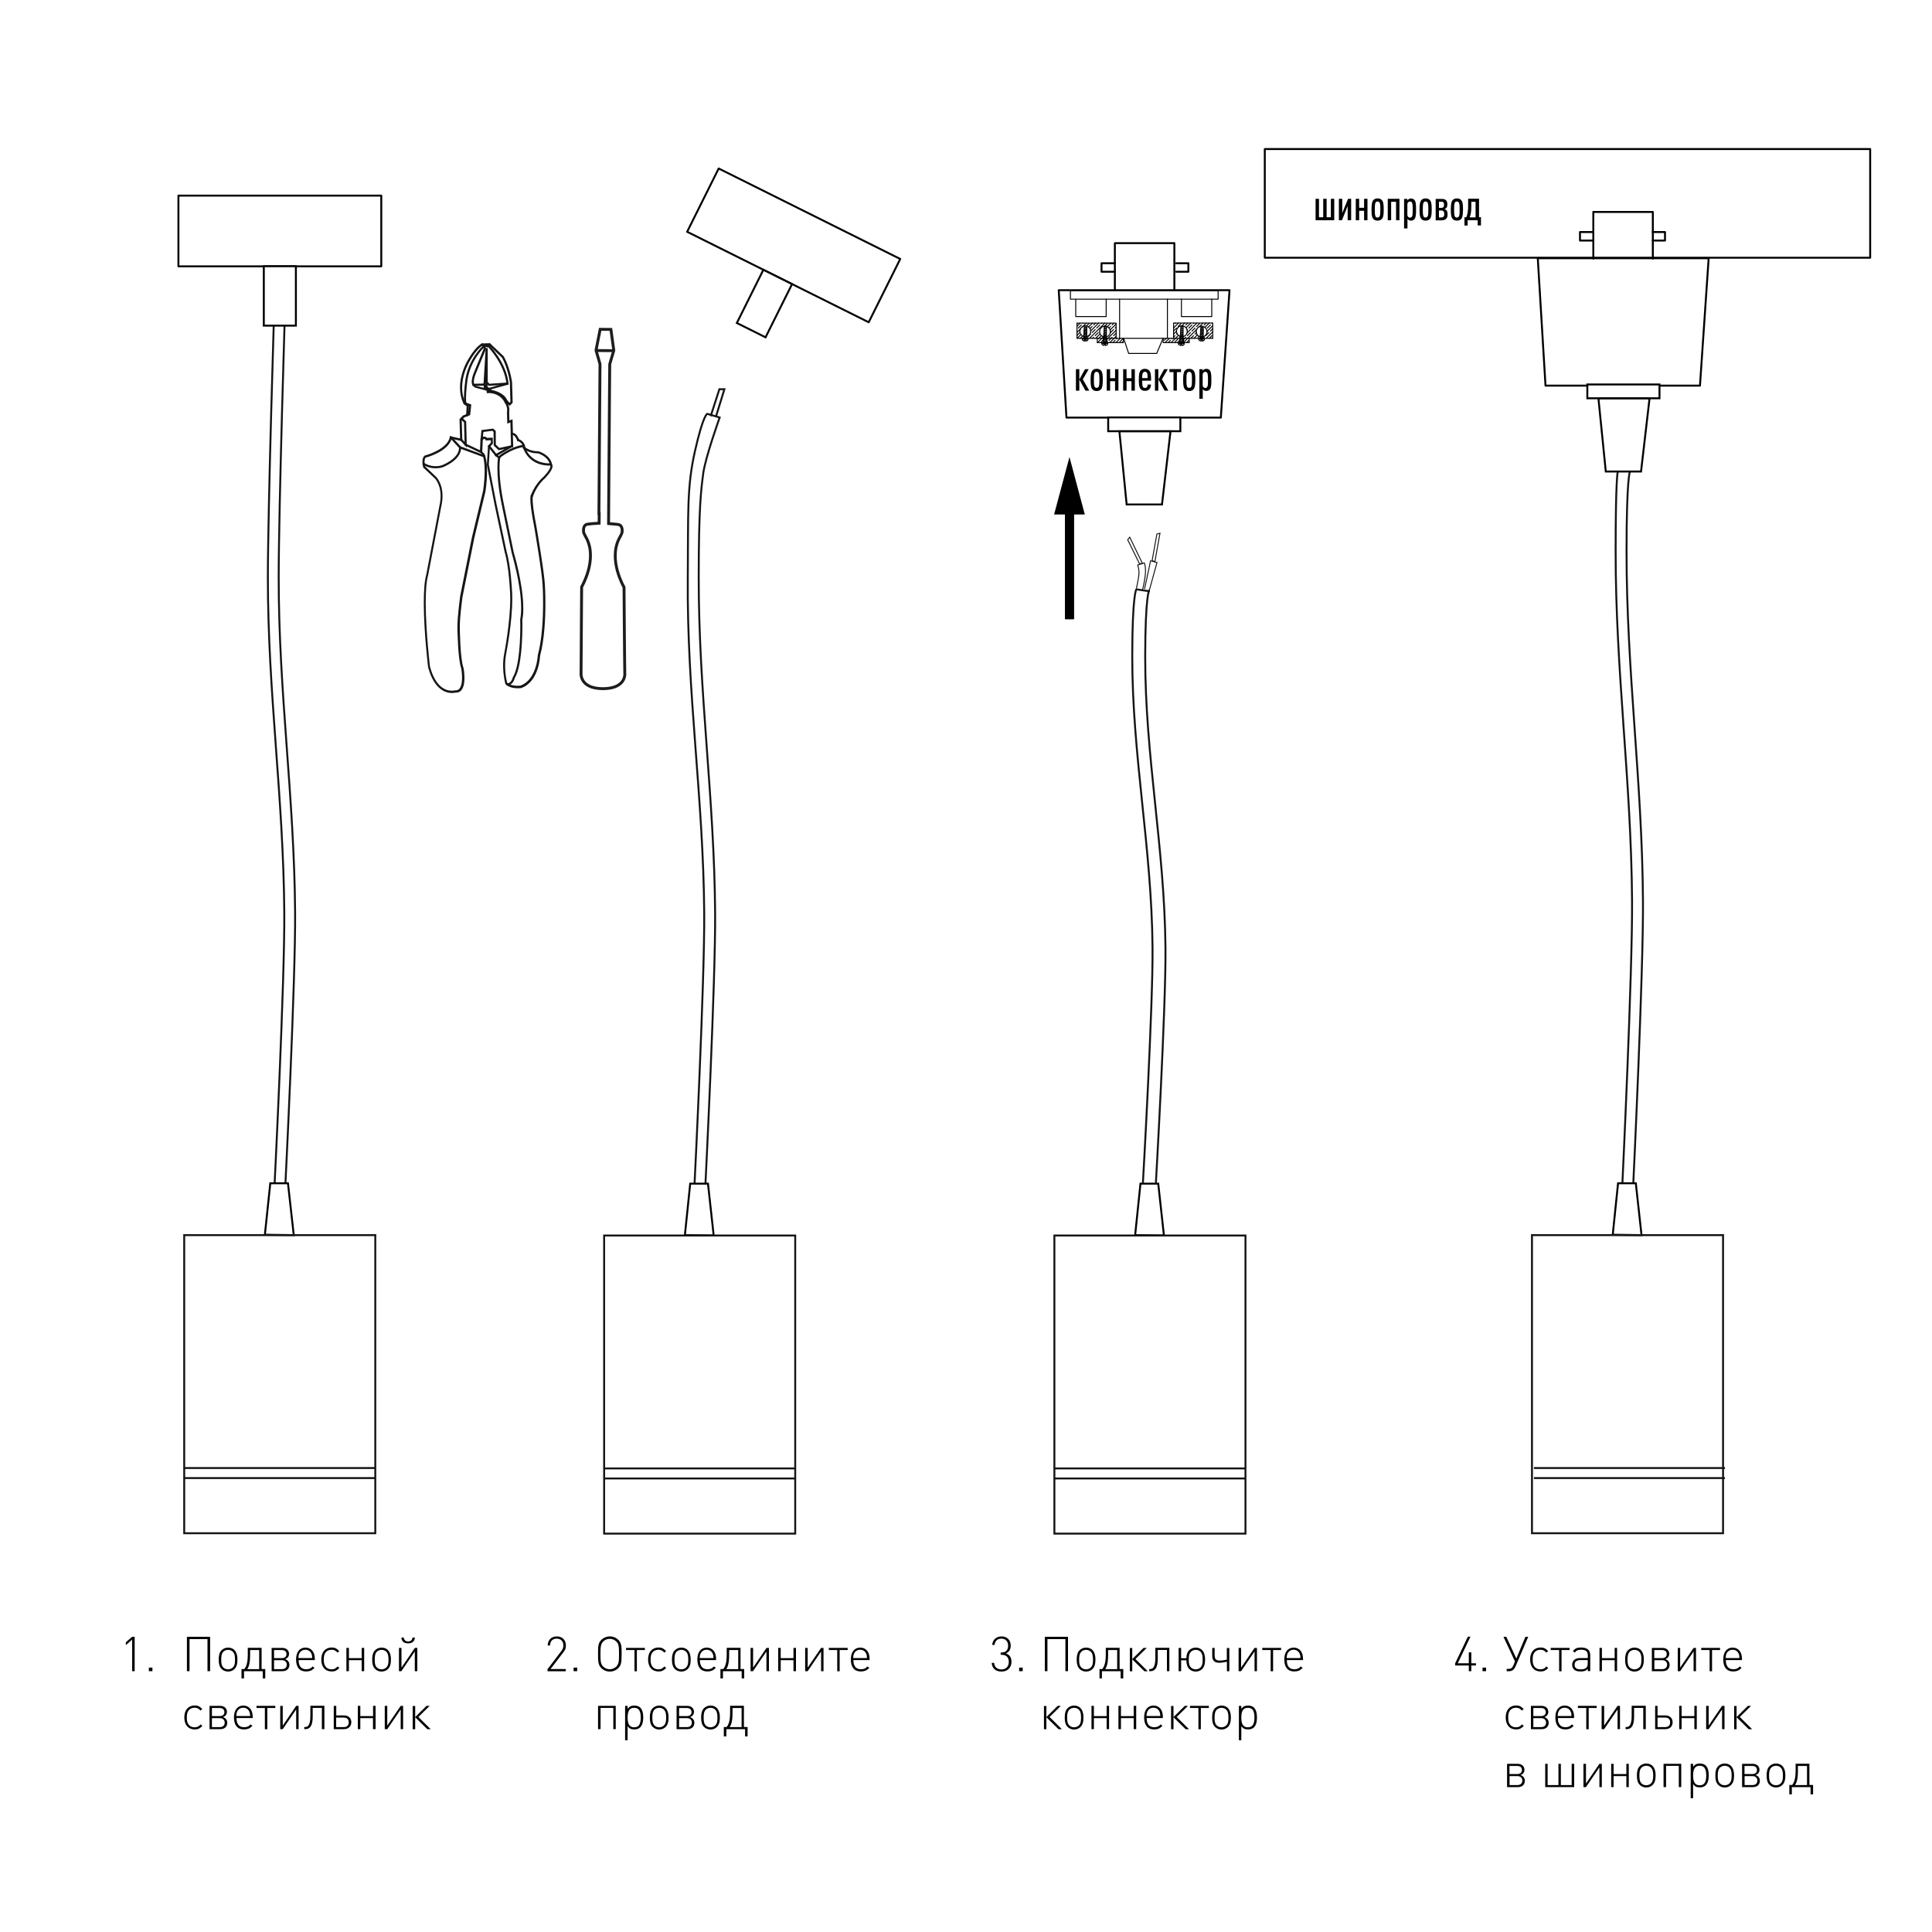 <?xml version="1.0" encoding="UTF-8"?>
<svg xmlns="http://www.w3.org/2000/svg" xmlns:xlink="http://www.w3.org/1999/xlink" version="1.1" x="0px" y="0px" viewBox="0 0 2000 2000" style="enable-background:new 0 0 2000 2000;" xml:space="preserve">
<style type="text/css">
	.st0{fill:#FFFFFF;}
	.st1{fill:none;stroke:#141515;stroke-width:2;stroke-miterlimit:10;}
	.st2{fill:none;stroke:#000000;stroke-linecap:round;stroke-linejoin:round;stroke-miterlimit:10;}
	.st3{fill:none;stroke:#000000;stroke-width:2;stroke-linecap:round;stroke-linejoin:round;stroke-miterlimit:10;}
	.st4{fill:#FFFFFF;stroke:#000000;stroke-width:2;stroke-miterlimit:10;}
	.st5{fill:none;stroke:#1D1D1B;stroke-width:3;stroke-miterlimit:10;}
	.st6{fill:none;stroke:#141515;stroke-miterlimit:10;}
</style>
<g id="Слой_1">
	<g id="Слой_2">
		<rect y="0" class="st0" width="2000" height="2000"></rect>
	</g>
	<polyline class="st1" points="735.7,430.8 744.7,402.9 749.9,402.9 741.3,430.8  "></polyline>
	<title>281-1</title>
	
		<image style="display:none;overflow:visible;" width="679" height="682" transform="matrix(0.304 0.251 -0.251 0.304 605.438 419.365)">
	</image>
	<line class="st1" x1="190.7" y1="1530.1" x2="388.4" y2="1530.1"></line>
	<path class="st1" d="M284.3,1224.9c0,0,10.5-210.1,10-280.2c-0.9-119.9-17.1-227.9-17-347c0-72.9,7-291.4,7-291.4"></path>
	<path class="st1" d="M295.5,1224.7c0,0,10.5-210.1,10-280.2c-0.9-119.9-17.1-227.9-17-347c0-72.9,7-291.4,7-291.4"></path>
	<line class="st1" x1="190.7" y1="1519.7" x2="388.4" y2="1519.7"></line>
	<g>
		<g>
			<g>
				<polygon points="1123,532.6 1107.1,473.1 1091.2,532.6     "></polygon>
			</g>
		</g>
		<g id="XMLID_1_">
			<g>
				<rect x="1102.9" y="531.1" width="8.5" height="109.5"></rect>
			</g>
			<g>
				<rect x="1102.9" y="531.1" class="st2" width="8.5" height="109.5"></rect>
			</g>
		</g>
	</g>
	<g id="LINE_76_">
		<rect x="1309.3" y="154.3" class="st3" width="626.7" height="112.5"></rect>
	</g>
	<g>
		<g>
			<path d="M136.8,1697.3l-6.5,5.7v-3l6.5-5.6h2.6v35.6h-2.6V1697.3z"></path>
			<path d="M154.1,1726.3h3.7v3.7h-3.7V1726.3z"></path>
			<path d="M214.8,1730v-33.2h-18.6v33.2h-2.7v-35.6h24v35.6H214.8z"></path>
			<path d="M242.8,1727.7c-1.7,1.7-4.1,2.7-6.7,2.7c-2.7,0-5-1-6.7-2.7c-2.1-2.1-3-5-3-9.7s0.9-7.6,3-9.7c1.7-1.7,4.1-2.7,6.7-2.7     c6.2,0,9.7,4.4,9.7,12.2C245.8,1722.6,244.9,1725.5,242.8,1727.7z M241.1,1709.9c-1.3-1.3-3.1-2-5-2c-1.9,0-3.8,0.8-5,2     c-1.5,1.6-2.1,3.8-2.1,8.1s0.5,6.4,2.1,8.1c1.3,1.3,3.1,2,5,2c1.9,0,3.8-0.8,5-2c1.6-1.6,2.2-3.8,2.2-8     C243.3,1713.7,242.7,1711.6,241.1,1709.9z"></path>
			<path d="M272,1737.5v-7.5h-19.4v7.5H250v-9.7h3c1.9-2.7,3.5-6.1,3.5-15v-7h14.3v22h3.8v9.7H272z M268.2,1708.1h-9.3v5.5     c0,8.1-1.4,12.1-3,14.3h12.4V1708.1z"></path>
			<path d="M292.4,1730h-11.2v-24.1h11c4.2,0,7,2.5,7,6.2c0,2.7-1.6,4.6-4.1,5.4c2.6,0.9,4.5,2.9,4.5,6     C299.5,1727.5,296.8,1730,292.4,1730z M291.6,1708.1h-7.9v8.4h7.9c3.2,0,5-1.5,5-4.2C296.5,1709.6,294.7,1708.1,291.6,1708.1z      M291.8,1718.6h-8.1v9.3h8.1c3.2,0,5.1-1.8,5.1-4.6C296.9,1720.5,295,1718.6,291.8,1718.6z"></path>
			<path d="M309.1,1718.5c0.1,2.6,0.3,3.7,0.9,5.1c1.2,3,3.6,4.4,7.1,4.4c1.3,0,2.4-0.2,3.4-0.6c1.1-0.4,1.8-0.9,3.2-2.3l1.9,1.5     c-1.8,1.7-2.6,2.3-4.1,2.9c-1.3,0.5-2.8,0.8-4.6,0.8c-6.8,0-10.4-4.3-10.4-12.5c0-7.6,3.7-12.2,9.7-12.2c6,0,9.7,4.5,9.7,11.8     v1.1H309.1z M322.8,1713c-0.9-3.3-3.5-5.2-6.7-5.2c-2.8,0-5.1,1.5-6.3,4c-0.6,1.3-0.8,2.3-0.9,4.6h14.2     C323.2,1714.6,323.1,1714,322.8,1713z"></path>
			<path d="M343.4,1730.3c-6.7,0-10.8-4.7-10.8-12.4s4.1-12.4,10.8-12.4c3.6,0,5.4,1.2,7.8,3.7l-1.8,1.6c-1.8-2-3.4-3-6.1-3     c-2.8,0-5.1,1.1-6.5,3.2c-1.2,1.7-1.6,3.7-1.6,7c0,3.2,0.4,5.2,1.6,6.9c1.5,2.2,3.7,3.2,6.5,3.2c2.8,0,4.3-1,6.2-3l1.8,1.6     C348.8,1729.2,347,1730.3,343.4,1730.3z"></path>
			<path d="M374.4,1730v-11.4h-13.2v11.4h-2.6v-24.1h2.6v10.6h13.2v-10.6h2.6v24.1H374.4z"></path>
			<path d="M401.7,1727.7c-1.7,1.7-4.1,2.7-6.7,2.7c-2.7,0-5-1-6.7-2.7c-2.1-2.1-3-5-3-9.7s0.9-7.6,3-9.7c1.7-1.7,4.1-2.7,6.7-2.7     c6.2,0,9.7,4.4,9.7,12.2C404.7,1722.6,403.8,1725.5,401.7,1727.7z M400,1709.9c-1.3-1.3-3.1-2-5-2c-1.9,0-3.8,0.8-5,2     c-1.5,1.6-2.1,3.8-2.1,8.1s0.5,6.4,2.1,8.1c1.3,1.3,3.1,2,5,2c1.9,0,3.8-0.8,5-2c1.6-1.6,2.2-3.8,2.2-8     C402.1,1713.7,401.6,1711.6,400,1709.9z"></path>
			<path d="M429.4,1730v-20.4l-13.9,20.4H413v-24.1h2.6v20.4l13.9-20.4h2.5v24.1H429.4z M422.5,1701.2c-4.2,0-6.7-1.9-7-6h2.5     c0.3,2.6,1.8,4,4.5,4s4.2-1.4,4.5-4h2.5C429.1,1699.3,426.7,1701.2,422.5,1701.2z"></path>
			<path d="M201.6,1790.3c-6.7,0-10.8-4.7-10.8-12.4s4.1-12.4,10.8-12.4c3.6,0,5.4,1.2,7.8,3.7l-1.8,1.6c-1.8-2-3.4-3-6.1-3     c-2.8,0-5.1,1.1-6.5,3.2c-1.2,1.7-1.6,3.7-1.6,7c0,3.2,0.4,5.2,1.6,6.9c1.5,2.2,3.7,3.2,6.5,3.2c2.8,0,4.3-1,6.2-3l1.8,1.6     C207,1789.2,205.2,1790.3,201.6,1790.3z"></path>
			<path d="M228.1,1790h-11.2v-24.1h11c4.2,0,7,2.5,7,6.2c0,2.7-1.6,4.6-4.1,5.4c2.6,0.9,4.5,2.9,4.5,6     C235.2,1787.5,232.5,1790,228.1,1790z M227.3,1768.1h-7.9v8.4h7.9c3.2,0,5-1.5,5-4.2C232.2,1769.6,230.4,1768.1,227.3,1768.1z      M227.5,1778.6h-8.1v9.3h8.1c3.2,0,5.1-1.8,5.1-4.6C232.6,1780.5,230.7,1778.6,227.5,1778.6z"></path>
			<path d="M244.8,1778.5c0.1,2.6,0.3,3.7,0.9,5.1c1.2,3,3.6,4.4,7.1,4.4c1.3,0,2.4-0.2,3.4-0.6c1.1-0.4,1.8-0.9,3.2-2.3l1.9,1.5     c-1.8,1.7-2.6,2.3-4.1,2.9c-1.3,0.5-2.8,0.8-4.6,0.8c-6.8,0-10.4-4.3-10.4-12.5c0-7.6,3.7-12.2,9.7-12.2c6,0,9.7,4.5,9.7,11.8     v1.1H244.8z M258.5,1773c-0.9-3.3-3.5-5.2-6.7-5.2c-2.8,0-5.1,1.5-6.3,4c-0.6,1.3-0.8,2.3-0.9,4.6H259     C258.9,1774.6,258.8,1774,258.5,1773z"></path>
			<path d="M276.7,1768.1v22h-2.5v-22h-8.7v-2.2h19.5v2.2H276.7z"></path>
			<path d="M306.6,1790v-20.4l-13.9,20.4h-2.6v-24.1h2.6v20.4l13.9-20.4h2.5v24.1H306.6z"></path>
			<path d="M335.8,1765.9v24.1h-2.6v-22h-9.5v9.4c0,10-3.5,12.6-7.7,12.6H315v-2.2h0.8c2.2,0,5.5-0.8,5.5-11.4v-10.6H335.8z"></path>
			<path d="M356.1,1790h-10.6v-24.1h2.6v9.9h8.1c4.5,0,7.5,2.8,7.5,7.1C363.6,1787.2,360.6,1790,356.1,1790z M355.7,1778h-7.7v9.9     h7.7c3.5,0,5.3-1.8,5.3-5C361,1779.8,359.2,1778,355.7,1778z"></path>
			<path d="M386.1,1790v-11.4H373v11.4h-2.6v-24.1h2.6v10.6h13.2v-10.6h2.6v24.1H386.1z"></path>
			<path d="M414.8,1790v-20.4l-13.9,20.4h-2.6v-24.1h2.6v20.4l13.9-20.4h2.5v24.1H414.8z"></path>
			<path d="M429.8,1777.5l11.7-11.6h3.3l-11.7,11.5l12.8,12.7h-3.5l-12.6-12.4v12.4h-2.6v-24.1h2.6V1777.5z"></path>
		</g>
	</g>
	<g>
		<g>
			<path d="M566.9,1727.8l14.3-18.8c1.4-1.8,2-3.5,2-5.6c0-4.3-2.5-7.1-6.9-7.1c-3.7,0-6.9,2.1-6.9,7.1H567c0-5.3,3.5-9.4,9.4-9.4     c5.7,0,9.4,3.8,9.4,9.4c0,2.7-0.6,4.5-2.5,6.9l-13.4,17.5h15.8v2.3h-18.9V1727.8z"></path>
			<path d="M593.8,1726.3h3.7v3.7h-3.7V1726.3z"></path>
			<path d="M643.5,1712.2c0,8.6-0.4,11.5-3.3,14.5c-2.4,2.4-5.6,3.7-8.9,3.7c-3.4,0-6.6-1.3-8.9-3.7c-3.1-3.1-3.3-6.5-3.3-14.5v-2.4     c0-5.3,0.2-9,3.3-12.1c2.4-2.4,5.6-3.7,8.9-3.7c3.4,0,6.6,1.3,8.9,3.7c3,3,3.3,7.1,3.3,11.4V1712.2z M640.8,1711.4     c0-7.6-0.5-9.9-2.8-12.1c-1.8-1.8-4.2-2.8-6.8-2.8c-2.6,0-5,1-6.8,2.8c-2.5,2.5-2.8,5.7-2.8,13v1.5c0,6.8,0.6,9.2,2.8,11.4     c1.8,1.8,4.1,2.8,6.8,2.8c2.6,0,5-1,6.8-2.8c2.7-2.7,2.8-6.4,2.8-11.9V1711.4z"></path>
			<path d="M659.3,1708.1v22h-2.5v-22h-8.7v-2.2h19.5v2.2H659.3z"></path>
			<path d="M681.7,1730.3c-6.7,0-10.8-4.7-10.8-12.4s4.1-12.4,10.8-12.4c3.6,0,5.4,1.2,7.8,3.7l-1.8,1.6c-1.8-2-3.4-3-6.1-3     c-2.8,0-5.1,1.1-6.5,3.2c-1.2,1.7-1.6,3.7-1.6,7c0,3.2,0.4,5.2,1.6,6.9c1.5,2.2,3.7,3.2,6.5,3.2c2.8,0,4.3-1,6.2-3l1.8,1.6     C687.1,1729.2,685.3,1730.3,681.7,1730.3z"></path>
			<path d="M712,1727.7c-1.7,1.7-4.1,2.7-6.7,2.7c-2.7,0-5-1-6.7-2.7c-2.1-2.1-3-5-3-9.7s0.9-7.6,3-9.7c1.7-1.7,4.1-2.7,6.7-2.7     c6.2,0,9.7,4.4,9.7,12.2C715,1722.6,714.1,1725.5,712,1727.7z M710.3,1709.9c-1.3-1.3-3.1-2-5-2c-1.9,0-3.8,0.8-5,2     c-1.5,1.6-2.1,3.8-2.1,8.1s0.5,6.4,2.1,8.1c1.3,1.3,3.1,2,5,2c1.9,0,3.8-0.8,5-2c1.6-1.6,2.2-3.8,2.2-8     C712.5,1713.7,711.9,1711.6,710.3,1709.9z"></path>
			<path d="M724.5,1718.5c0.1,2.6,0.3,3.7,0.9,5.1c1.2,3,3.6,4.4,7.1,4.4c1.3,0,2.4-0.2,3.4-0.6c1.1-0.4,1.8-0.9,3.2-2.3l1.9,1.5     c-1.8,1.7-2.6,2.3-4.1,2.9c-1.3,0.5-2.8,0.8-4.6,0.8c-6.8,0-10.4-4.3-10.4-12.5c0-7.6,3.7-12.2,9.7-12.2c6,0,9.7,4.5,9.7,11.8     v1.1H724.5z M738.2,1713c-0.9-3.3-3.5-5.2-6.7-5.2c-2.8,0-5.1,1.5-6.3,4c-0.6,1.3-0.8,2.3-0.9,4.6h14.2     C738.6,1714.6,738.5,1714,738.2,1713z"></path>
			<path d="M767.8,1737.5v-7.5h-19.4v7.5h-2.6v-9.7h3c1.9-2.7,3.5-6.1,3.5-15v-7h14.3v22h3.8v9.7H767.8z M764.1,1708.1h-9.3v5.5     c0,8.1-1.4,12.1-3,14.3h12.4V1708.1z"></path>
			<path d="M793.4,1730v-20.4l-13.9,20.4H777v-24.1h2.6v20.4l13.9-20.4h2.5v24.1H793.4z"></path>
			<path d="M821.4,1730v-11.4h-13.2v11.4h-2.6v-24.1h2.6v10.6h13.2v-10.6h2.6v24.1H821.4z"></path>
			<path d="M850,1730v-20.4l-13.9,20.4h-2.6v-24.1h2.6v20.4l13.9-20.4h2.5v24.1H850z"></path>
			<path d="M869.2,1708.1v22h-2.5v-22h-8.7v-2.2h19.5v2.2H869.2z"></path>
			<path d="M883.4,1718.5c0.1,2.6,0.3,3.7,0.9,5.1c1.2,3,3.6,4.4,7.1,4.4c1.3,0,2.4-0.2,3.4-0.6c1.1-0.4,1.8-0.9,3.2-2.3l1.9,1.5     c-1.8,1.7-2.6,2.3-4.1,2.9c-1.3,0.5-2.8,0.8-4.6,0.8c-6.8,0-10.4-4.3-10.4-12.5c0-7.6,3.7-12.2,9.7-12.2c6,0,9.7,4.5,9.7,11.8     v1.1H883.4z M897.1,1713c-0.9-3.3-3.5-5.2-6.7-5.2c-2.8,0-5.1,1.5-6.3,4c-0.6,1.3-0.8,2.3-0.9,4.6h14.2     C897.5,1714.6,897.4,1714,897.1,1713z"></path>
			<path d="M634.9,1790v-22h-13.2v22h-2.6v-24.1h18.3v24.1H634.9z"></path>
			<path d="M656.7,1790.3c-3.7,0-5.3-1.1-7-3.4v14.6h-2.6v-35.6h2.6v3.1c1.9-2.4,3.5-3.4,7-3.4c6.2,0,9.2,4,9.2,12.4     C665.8,1786.2,662.8,1790.3,656.7,1790.3z M656.5,1767.9c-4.7,0-6.8,3.1-6.8,10.1s2.1,10.1,6.8,10.1c4.7,0,6.8-3.1,6.8-10.1     C663.3,1771,661.2,1767.9,656.5,1767.9z"></path>
			<path d="M689.1,1787.7c-1.7,1.7-4.1,2.7-6.7,2.7c-2.7,0-5-1-6.7-2.7c-2.1-2.1-3-5-3-9.7s0.9-7.6,3-9.7c1.7-1.7,4.1-2.7,6.7-2.7     c6.2,0,9.7,4.4,9.7,12.2C692.1,1782.6,691.2,1785.5,689.1,1787.7z M687.4,1769.9c-1.3-1.3-3.1-2-5-2c-1.9,0-3.8,0.8-5,2     c-1.5,1.6-2.1,3.8-2.1,8.1s0.5,6.4,2.1,8.1c1.3,1.3,3.1,2,5,2c1.9,0,3.8-0.8,5-2c1.6-1.6,2.2-3.8,2.2-8     C689.6,1773.7,689,1771.6,687.4,1769.9z"></path>
			<path d="M711.6,1790h-11.2v-24.1h11c4.2,0,7,2.5,7,6.2c0,2.7-1.6,4.6-4.1,5.4c2.6,0.9,4.5,2.9,4.5,6     C718.7,1787.5,716.1,1790,711.6,1790z M710.8,1768.1H703v8.4h7.9c3.2,0,5-1.5,5-4.2C715.8,1769.6,714,1768.1,710.8,1768.1z      M711.1,1778.6H703v9.3h8.1c3.2,0,5.1-1.8,5.1-4.6C716.2,1780.5,714.3,1778.6,711.1,1778.6z"></path>
			<path d="M742.2,1787.7c-1.7,1.7-4.1,2.7-6.7,2.7c-2.7,0-5-1-6.7-2.7c-2.1-2.1-3-5-3-9.7s0.9-7.6,3-9.7c1.7-1.7,4.1-2.7,6.7-2.7     c6.2,0,9.7,4.4,9.7,12.2C745.2,1782.6,744.3,1785.5,742.2,1787.7z M740.5,1769.9c-1.3-1.3-3.1-2-5-2c-1.9,0-3.8,0.8-5,2     c-1.5,1.6-2.1,3.8-2.1,8.1s0.5,6.4,2.1,8.1c1.3,1.3,3.1,2,5,2c1.9,0,3.8-0.8,5-2c1.6-1.6,2.2-3.8,2.2-8     C742.6,1773.7,742.1,1771.6,740.5,1769.9z"></path>
			<path d="M771.3,1797.5v-7.5h-19.4v7.5h-2.6v-9.7h3c1.9-2.7,3.5-6.1,3.5-15v-7h14.3v22h3.8v9.7H771.3z M767.6,1768.1h-9.3v5.5     c0,8.1-1.4,12.1-3,14.3h12.4V1768.1z"></path>
		</g>
	</g>
	<g>
		<g>
			<path d="M1036.8,1730.4c-5.6,0-9.8-2.8-10.2-9h2.5c0.4,4.9,3.9,6.8,7.6,6.8c4.3,0,7.6-2.8,7.6-7.6c0-4.8-2.3-7.6-7.8-7.6h-0.6     v-2.3h0.6c4.8,0,7.1-2.5,7.1-7.2c0-4.7-3.1-7.2-6.9-7.2c-4.2,0-6.7,2.5-7.1,6.5h-2.5c0.5-5.6,4.5-8.8,9.7-8.8     c5.6,0,9.5,3.7,9.5,9.5c0,3.8-1.5,6.6-5,8.1c4,1.4,5.8,4.4,5.8,8.9C1046.9,1726.9,1042.5,1730.4,1036.8,1730.4z"></path>
			<path d="M1055,1726.3h3.7v3.7h-3.7V1726.3z"></path>
			<path d="M1102.9,1730v-33.2h-18.6v33.2h-2.7v-35.6h24v35.6H1102.9z"></path>
			<path d="M1131,1727.7c-1.7,1.7-4,2.7-6.7,2.7s-5-1-6.7-2.7c-2.1-2.1-3-5-3-9.7s0.9-7.6,3-9.7c1.7-1.7,4-2.7,6.7-2.7     c6.2,0,9.7,4.4,9.7,12.2C1134,1722.6,1133.1,1725.5,1131,1727.7z M1129.3,1709.9c-1.3-1.3-3.1-2-5-2s-3.8,0.8-5,2     c-1.5,1.6-2.2,3.8-2.2,8.1s0.5,6.4,2.2,8.1c1.3,1.3,3.1,2,5,2s3.8-0.8,5-2c1.6-1.6,2.2-3.8,2.2-8     C1131.4,1713.7,1130.9,1711.6,1129.3,1709.9z"></path>
			<path d="M1160.1,1737.5v-7.5h-19.4v7.5h-2.5v-9.7h3c1.8-2.7,3.5-6.1,3.5-15v-7h14.3v22h3.8v9.7H1160.1z M1156.4,1708.1h-9.3v5.5     c0,8.1-1.5,12.1-3,14.3h12.4V1708.1z"></path>
			<path d="M1172.1,1717.5l11.7-11.6h3.3l-11.7,11.5l12.8,12.7h-3.5l-12.6-12.4v12.4h-2.5v-24.1h2.5V1717.5z"></path>
			<path d="M1210.5,1705.9v24.1h-2.5v-22h-9.5v9.4c0,10-3.5,12.6-7.7,12.6h-1.1v-2.2h0.8c2.2,0,5.5-0.8,5.5-11.4v-10.6H1210.5z"></path>
			<path d="M1244.5,1727.7c-1.7,1.7-4,2.7-6.7,2.7s-5-1-6.7-2.7c-2-2-2.9-4.8-3-9h-5.4v11.3h-2.6v-24.1h2.6v10.7h5.4     c0.1-3.8,1-6.4,3-8.3c1.7-1.7,4-2.7,6.7-2.7c6.2,0,9.7,4.4,9.7,12.2C1247.5,1722.6,1246.6,1725.5,1244.5,1727.7z M1242.8,1709.9     c-1.3-1.3-3.1-2-5-2s-3.8,0.8-5,2c-1.6,1.6-2.2,3.8-2.2,8.1s0.5,6.4,2.2,8.1c1.3,1.3,3.1,2,5,2s3.8-0.8,5-2     c1.6-1.6,2.2-3.8,2.2-8C1245,1713.7,1244.4,1711.6,1242.8,1709.9z"></path>
			<path d="M1270.1,1730v-9.8c-1.9,0.4-5.2,1.1-8,1.1c-4.4,0-7.2-2-7.2-7v-8.4h2.5v8.2c0,3.7,2,4.9,5.1,4.9c2.8,0,5.7-0.5,7.5-0.9     v-12.1h2.6v24.1H1270.1z"></path>
			<path d="M1298.7,1730v-20.4l-13.9,20.4h-2.6v-24.1h2.6v20.4l13.9-20.4h2.5v24.1H1298.7z"></path>
			<path d="M1317.9,1708.1v22h-2.5v-22h-8.7v-2.2h19.5v2.2H1317.9z"></path>
			<path d="M1332.1,1718.5c0.1,2.6,0.3,3.7,0.8,5.1c1.2,3,3.6,4.4,7.1,4.4c1.3,0,2.4-0.2,3.4-0.6c1.1-0.4,1.8-0.9,3.2-2.3l1.9,1.5     c-1.8,1.7-2.6,2.3-4,2.9c-1.3,0.5-2.8,0.8-4.6,0.8c-6.8,0-10.4-4.3-10.4-12.5c0-7.6,3.7-12.2,9.7-12.2c6,0,9.7,4.5,9.7,11.8v1.1     H1332.1z M1345.8,1713c-0.9-3.3-3.5-5.2-6.7-5.2c-2.8,0-5.1,1.5-6.3,4c-0.5,1.3-0.8,2.3-0.8,4.6h14.2     C1346.2,1714.6,1346.1,1714,1345.8,1713z"></path>
			<path d="M1083.2,1777.5l11.7-11.6h3.3l-11.7,11.5l12.8,12.7h-3.5l-12.6-12.4v12.4h-2.5v-24.1h2.5V1777.5z"></path>
			<path d="M1118.6,1787.7c-1.7,1.7-4,2.7-6.7,2.7s-5-1-6.7-2.7c-2.1-2.1-3-5-3-9.7s0.9-7.6,3-9.7c1.7-1.7,4-2.7,6.7-2.7     c6.2,0,9.7,4.4,9.7,12.2C1121.6,1782.6,1120.7,1785.5,1118.6,1787.7z M1116.9,1769.9c-1.3-1.3-3.1-2-5-2s-3.8,0.8-5,2     c-1.5,1.6-2.2,3.8-2.2,8.1s0.5,6.4,2.2,8.1c1.3,1.3,3.1,2,5,2s3.8-0.8,5-2c1.6-1.6,2.2-3.8,2.2-8     C1119.1,1773.7,1118.5,1771.6,1116.9,1769.9z"></path>
			<path d="M1145.6,1790v-11.4h-13.2v11.4h-2.5v-24.1h2.5v10.6h13.2v-10.6h2.5v24.1H1145.6z"></path>
			<path d="M1173.6,1790v-11.4h-13.2v11.4h-2.6v-24.1h2.6v10.6h13.2v-10.6h2.6v24.1H1173.6z"></path>
			<path d="M1187,1778.5c0.1,2.6,0.3,3.7,0.8,5.1c1.2,3,3.6,4.4,7.1,4.4c1.3,0,2.4-0.2,3.4-0.6c1.1-0.4,1.8-0.9,3.2-2.3l1.9,1.5     c-1.8,1.7-2.6,2.3-4,2.9c-1.3,0.5-2.8,0.8-4.6,0.8c-6.8,0-10.4-4.3-10.4-12.5c0-7.6,3.7-12.2,9.7-12.2c6,0,9.7,4.5,9.7,11.8v1.1     H1187z M1200.7,1773c-0.9-3.3-3.5-5.2-6.7-5.2c-2.8,0-5.1,1.5-6.3,4c-0.5,1.3-0.8,2.3-0.8,4.6h14.2     C1201.1,1774.6,1201,1774,1200.7,1773z"></path>
			<path d="M1214.8,1777.5l11.7-11.6h3.3l-11.7,11.5l12.8,12.7h-3.5l-12.6-12.4v12.4h-2.5v-24.1h2.5V1777.5z"></path>
			<path d="M1243.1,1768.1v22h-2.5v-22h-8.7v-2.2h19.5v2.2H1243.1z"></path>
			<path d="M1271.2,1787.7c-1.7,1.7-4,2.7-6.7,2.7s-5-1-6.7-2.7c-2.1-2.1-3-5-3-9.7s0.9-7.6,3-9.7c1.7-1.7,4-2.7,6.7-2.7     c6.2,0,9.7,4.4,9.7,12.2C1274.2,1782.6,1273.3,1785.5,1271.2,1787.7z M1269.5,1769.9c-1.3-1.3-3.1-2-5-2s-3.8,0.8-5,2     c-1.5,1.6-2.2,3.8-2.2,8.1s0.5,6.4,2.2,8.1c1.3,1.3,3.1,2,5,2s3.8-0.8,5-2c1.6-1.6,2.2-3.8,2.2-8     C1271.6,1773.7,1271.1,1771.6,1269.5,1769.9z"></path>
			<path d="M1292,1790.3c-3.7,0-5.3-1.1-7-3.4v14.6h-2.5v-35.6h2.5v3.1c1.9-2.4,3.5-3.4,7-3.4c6.2,0,9.2,4,9.2,12.4     C1301.2,1786.2,1298.1,1790.3,1292,1790.3z M1291.8,1767.9c-4.7,0-6.8,3.1-6.8,10.1s2.1,10.1,6.8,10.1c4.7,0,6.8-3.1,6.8-10.1     C1298.6,1771,1296.6,1767.9,1291.8,1767.9z"></path>
		</g>
	</g>
	<g>
		<g>
			<path d="M1113.8,404.4v-22.2h3.5v22.2H1113.8z M1123.7,404.4l-6.4-11.5l5.9-10.7h3.8l-6.1,10.5l6.7,11.7H1123.7z"></path>
			<path d="M1140,402.7c-1.1,1.5-2.7,2.1-4.7,2.1s-3.6-0.6-4.7-2.1c-1.4-1.8-1.6-4.9-1.6-9.4c0-4.5,0.3-7.6,1.6-9.4     c1.1-1.5,2.7-2.1,4.7-2.1s3.6,0.6,4.7,2.1c1.4,1.8,1.6,4.9,1.6,9.4C1141.5,397.8,1141.3,400.9,1140,402.7z M1137.2,385.8     c-0.4-0.6-1.2-0.9-2-0.9s-1.5,0.3-1.9,0.9c-0.8,1.1-0.9,3.4-0.9,7.4c0,4,0.1,6.3,0.9,7.4c0.4,0.6,1.1,0.9,1.9,0.9s1.5-0.3,2-0.9     c0.8-1.1,0.9-3.4,0.9-7.4C1138.1,389.3,1138,386.9,1137.2,385.8z"></path>
			<path d="M1154.3,404.4v-9.8h-5.1v9.8h-3.5v-22.2h3.5v9.3h5.1v-9.3h3.5v22.2H1154.3z"></path>
			<path d="M1171.3,404.4v-9.8h-5.1v9.8h-3.5v-22.2h3.5v9.3h5.1v-9.3h3.5v22.2H1171.3z"></path>
			<path d="M1182.4,394.1c0,3.5,0.1,5.6,0.9,6.6c0.4,0.6,1.1,0.9,2,0.9c0.8,0,1.4-0.2,2-0.9c0.6-0.6,0.7-1.5,0.7-2.6h3.5     c0,2.1-0.6,3.6-1.8,4.9c-1.1,1.1-2.6,1.6-4.4,1.6c-1.9,0-3.3-0.5-4.4-1.7c-1.7-1.8-2-5.1-2-9.7c0-4.7,0.3-8,1.9-9.7     c1.2-1.2,2.6-1.7,4.4-1.7c1.8,0,3.2,0.5,4.4,1.7c1.7,1.8,2,5.1,2,10.6H1182.4z M1187.2,385.8c-0.4-0.6-1-0.9-2-0.9     c-0.9,0-1.5,0.3-1.9,0.9c-0.7,0.8-0.9,2.4-0.9,5.6h5.6C1188,388.2,1187.9,386.6,1187.2,385.8z"></path>
			<path d="M1195.6,404.4v-22.2h3.5v22.2H1195.6z M1205.6,404.4l-6.4-11.5l5.9-10.7h3.8l-6.1,10.5l6.7,11.7H1205.6z"></path>
			<path d="M1218.3,385.2v19.1h-3.5v-19.1h-4.2v-3.1h12v3.1H1218.3z"></path>
			<path d="M1235.8,402.7c-1.1,1.5-2.7,2.1-4.7,2.1s-3.6-0.6-4.7-2.1c-1.4-1.8-1.6-4.9-1.6-9.4c0-4.5,0.3-7.6,1.6-9.4     c1.1-1.5,2.7-2.1,4.7-2.1s3.6,0.6,4.7,2.1c1.4,1.8,1.6,4.9,1.6,9.4C1237.3,397.8,1237.1,400.9,1235.8,402.7z M1233,385.8     c-0.4-0.6-1.2-0.9-2-0.9s-1.5,0.3-1.9,0.9c-0.8,1.1-0.9,3.4-0.9,7.4c0,4,0.1,6.3,0.9,7.4c0.4,0.6,1.1,0.9,1.9,0.9s1.5-0.3,2-0.9     c0.8-1.1,0.9-3.4,0.9-7.4C1233.9,389.3,1233.8,386.9,1233,385.8z"></path>
			<path d="M1252.4,403c-1,1.2-2.1,1.7-3.7,1.7c-0.9,0-1.7-0.2-2.4-0.6c-0.4-0.3-0.9-0.8-1.2-1.2v9.9h-3.5v-30.6h3.4v1.7     c0.2-0.5,0.9-1.1,1.3-1.4c0.7-0.5,1.5-0.7,2.4-0.7c1.5,0,2.7,0.5,3.7,1.6c1.4,1.7,1.6,4.7,1.6,9.8S1253.8,401.4,1252.4,403z      M1249.6,385.8c-0.4-0.6-1.1-0.9-1.9-0.9c-0.7,0-1.3,0.2-1.8,0.7c-0.6,0.6-0.9,1.3-0.9,2.5v10.2c0,1.2,0.3,2,0.9,2.6     c0.5,0.5,1.1,0.7,1.8,0.7c0.8,0,1.5-0.3,1.9-0.9c0.8-0.9,0.9-2.8,0.9-7.4C1250.5,388.7,1250.3,386.8,1249.6,385.8z"></path>
		</g>
	</g>
	<g>
		<g>
			<path d="M1361.9,228v-22.2h3.5v19.1h4.4v-19.1h3.5v19.1h4.4v-19.1h3.5V228H1361.9z"></path>
			<path d="M1395.1,228v-14.7l-5.9,14.7h-3.2v-22.2h3.5v14.7l6-14.7h3.2V228H1395.1z"></path>
			<path d="M1412.1,228v-9.8h-5.1v9.8h-3.5v-22.2h3.5v9.3h5.1v-9.3h3.5V228H1412.1z"></path>
			<path d="M1430.8,226.3c-1.1,1.5-2.7,2.1-4.7,2.1s-3.6-0.6-4.7-2.1c-1.4-1.8-1.6-4.9-1.6-9.4c0-4.5,0.3-7.6,1.6-9.4     c1.1-1.5,2.7-2.1,4.7-2.1s3.6,0.6,4.7,2.1c1.4,1.8,1.6,4.9,1.6,9.4C1432.4,221.4,1432.2,224.5,1430.8,226.3z M1428,209.5     c-0.4-0.6-1.2-0.9-2-0.9s-1.5,0.3-1.9,0.9c-0.8,1.1-0.9,3.4-0.9,7.4c0,4,0.1,6.3,0.9,7.4c0.4,0.6,1.1,0.9,1.9,0.9s1.5-0.3,2-0.9     c0.8-1.1,0.9-3.4,0.9-7.4C1428.9,212.9,1428.9,210.6,1428,209.5z"></path>
			<path d="M1445.2,228v-19.1h-5.1V228h-3.5v-22.2h12.1V228H1445.2z"></path>
			<path d="M1464.3,226.7c-1,1.2-2.1,1.7-3.7,1.7c-0.9,0-1.7-0.2-2.4-0.6c-0.4-0.3-0.9-0.8-1.2-1.2v9.9h-3.5v-30.6h3.4v1.7     c0.2-0.5,0.9-1.1,1.3-1.4c0.7-0.5,1.5-0.7,2.4-0.7c1.5,0,2.7,0.5,3.7,1.6c1.4,1.7,1.6,4.7,1.6,9.8S1465.7,225,1464.3,226.7z      M1461.5,209.5c-0.4-0.6-1.1-0.9-1.9-0.9c-0.7,0-1.3,0.2-1.8,0.7c-0.6,0.6-0.9,1.3-0.9,2.5V222c0,1.2,0.3,2,0.9,2.6     c0.5,0.5,1.1,0.7,1.8,0.7c0.8,0,1.5-0.3,1.9-0.9c0.8-0.9,0.9-2.8,0.9-7.4C1462.4,212.3,1462.3,210.4,1461.5,209.5z"></path>
			<path d="M1480.5,226.3c-1.1,1.5-2.7,2.1-4.7,2.1s-3.6-0.6-4.7-2.1c-1.4-1.8-1.6-4.9-1.6-9.4c0-4.5,0.3-7.6,1.6-9.4     c1.1-1.5,2.7-2.1,4.7-2.1s3.6,0.6,4.7,2.1c1.4,1.8,1.6,4.9,1.6,9.4C1482.1,221.4,1481.8,224.5,1480.5,226.3z M1477.7,209.5     c-0.4-0.6-1.2-0.9-2-0.9s-1.5,0.3-1.9,0.9c-0.8,1.1-0.9,3.4-0.9,7.4c0,4,0.1,6.3,0.9,7.4c0.4,0.6,1.1,0.9,1.9,0.9s1.5-0.3,2-0.9     c0.8-1.1,0.9-3.4,0.9-7.4C1478.6,212.9,1478.5,210.6,1477.7,209.5z"></path>
			<path d="M1496.9,226.6c-1,0.9-2.4,1.5-4.8,1.5h-5.9v-22.2h5.9c2.2,0,3.6,0.3,4.7,1.3c1.1,1.1,1.5,2.3,1.5,4.5     c0,1.8-0.5,3-1.5,3.9c-0.3,0.3-0.9,0.7-1.3,0.9c0.5,0.2,1.1,0.5,1.5,0.8c1.1,0.9,1.5,2.4,1.5,4.4     C1498.6,224.2,1498.1,225.5,1496.9,226.6z M1492,208.8h-2.4v6.4h2.4c1.9,0,2.9-0.9,2.9-3.2C1494.9,209.5,1493.9,208.8,1492,208.8     z M1491.9,217.9h-2.3v7.2h2.3c2.1,0,3.2-0.8,3.2-3.6C1495.1,218.9,1494,217.9,1491.9,217.9z"></path>
			<path d="M1512.9,226.3c-1.1,1.5-2.7,2.1-4.7,2.1s-3.6-0.6-4.7-2.1c-1.4-1.8-1.6-4.9-1.6-9.4c0-4.5,0.3-7.6,1.6-9.4     c1.1-1.5,2.7-2.1,4.7-2.1s3.6,0.6,4.7,2.1c1.4,1.8,1.6,4.9,1.6,9.4C1514.4,221.4,1514.2,224.5,1512.9,226.3z M1510.1,209.5     c-0.4-0.6-1.2-0.9-2-0.9s-1.5,0.3-1.9,0.9c-0.8,1.1-0.9,3.4-0.9,7.4c0,4,0.1,6.3,0.9,7.4c0.4,0.6,1.1,0.9,1.9,0.9s1.5-0.3,2-0.9     c0.8-1.1,0.9-3.4,0.9-7.4C1511,212.9,1510.9,210.6,1510.1,209.5z"></path>
			<path d="M1529.7,233.6V228h-10.4v5.5h-3.3v-8.6h1.9c1.3-3.2,1.9-6.2,1.9-12v-7.2h11.3v19.1h2v8.6H1529.7z M1527.5,208.9h-4.4v4.6     c0,5.7-0.5,8.4-1.7,11.5h6.1V208.9z"></path>
		</g>
	</g>
	<g>
		<g>
			<path d="M1523.1,1730h-2.6v-5.9h-14.1v-2.3l13.1-27.5h2.7l-13.1,27.5h11.4v-11.3h2.6v11.3h4.8v2.3h-4.8V1730z"></path>
			<path d="M1534.7,1726.3h3.7v3.7h-3.7V1726.3z"></path>
			<path d="M1569.1,1724.6c-1.4,3.3-3.3,5.4-6.7,5.4h-2.7v-2.4h2.1c2.6,0,3.8-1.2,5-4l1.5-3.7l-11.9-25.5h2.9l10.4,22.5l9.4-22.5     h2.9L1569.1,1724.6z"></path>
			<path d="M1594.8,1730.3c-6.7,0-10.8-4.7-10.8-12.4s4.1-12.4,10.8-12.4c3.6,0,5.4,1.2,7.8,3.7l-1.8,1.6c-1.8-2-3.4-3-6.1-3     c-2.8,0-5.1,1.1-6.5,3.2c-1.2,1.7-1.6,3.7-1.6,7c0,3.2,0.4,5.2,1.6,6.9c1.5,2.2,3.7,3.2,6.5,3.2c2.8,0,4.3-1,6.2-3l1.8,1.6     C1600.2,1729.2,1598.4,1730.3,1594.8,1730.3z"></path>
			<path d="M1616.5,1708.1v22h-2.5v-22h-8.7v-2.2h19.5v2.2H1616.5z"></path>
			<path d="M1643.7,1730v-2.4c-2,2.1-4,2.7-7.3,2.7c-3.6,0-5.6-0.6-7.1-2.2c-1.1-1.1-1.8-2.9-1.8-4.7c0-4.4,3.1-7,8.4-7h7.8v-2.7     c0-3.9-1.9-5.9-6.8-5.9c-3.4,0-5.2,0.8-6.7,3l-1.9-1.6c2.1-2.9,4.6-3.7,8.5-3.7c6.4,0,9.4,2.8,9.4,7.9v16.5H1643.7z      M1643.7,1718.5h-7.5c-4.2,0-6.2,1.7-6.2,4.9s2,4.7,6.3,4.7c2.2,0,4.3-0.2,6-1.8c0.9-0.9,1.3-2.4,1.3-4.6V1718.5z"></path>
			<path d="M1671.5,1730v-11.4h-13.2v11.4h-2.5v-24.1h2.5v10.6h13.2v-10.6h2.5v24.1H1671.5z"></path>
			<path d="M1698.7,1727.7c-1.7,1.7-4,2.7-6.7,2.7s-5-1-6.7-2.7c-2.1-2.1-3-5-3-9.7s0.9-7.6,3-9.7c1.7-1.7,4-2.7,6.7-2.7     c6.2,0,9.7,4.4,9.7,12.2C1701.7,1722.6,1700.8,1725.5,1698.7,1727.7z M1697,1709.9c-1.3-1.3-3.1-2-5-2s-3.8,0.8-5,2     c-1.5,1.6-2.2,3.8-2.2,8.1s0.5,6.4,2.2,8.1c1.3,1.3,3.1,2,5,2s3.8-0.8,5-2c1.6-1.6,2.2-3.8,2.2-8     C1699.2,1713.7,1698.6,1711.6,1697,1709.9z"></path>
			<path d="M1721.2,1730H1710v-24.1h11c4.2,0,7,2.5,7,6.2c0,2.7-1.6,4.6-4.1,5.4c2.7,0.9,4.5,2.9,4.5,6     C1728.3,1727.5,1725.7,1730,1721.2,1730z M1720.4,1708.1h-7.9v8.4h7.9c3.2,0,5-1.5,5-4.2     C1725.4,1709.6,1723.6,1708.1,1720.4,1708.1z M1720.7,1718.6h-8.1v9.3h8.1c3.2,0,5.1-1.8,5.1-4.6     C1725.8,1720.5,1723.9,1718.6,1720.7,1718.6z"></path>
			<path d="M1753.2,1730v-20.4l-13.9,20.4h-2.5v-24.1h2.5v20.4l13.9-20.4h2.5v24.1H1753.2z"></path>
			<path d="M1772.3,1708.1v22h-2.5v-22h-8.7v-2.2h19.5v2.2H1772.3z"></path>
			<path d="M1786.5,1718.5c0.1,2.6,0.3,3.7,0.9,5.1c1.2,3,3.6,4.4,7,4.4c1.3,0,2.4-0.2,3.4-0.6c1.1-0.4,1.8-0.9,3.2-2.3l1.9,1.5     c-1.8,1.7-2.6,2.3-4.1,2.9c-1.3,0.5-2.8,0.8-4.5,0.8c-6.8,0-10.4-4.3-10.4-12.5c0-7.6,3.7-12.2,9.7-12.2s9.7,4.5,9.7,11.8v1.1     H1786.5z M1800.3,1713c-1-3.3-3.5-5.2-6.7-5.2c-2.8,0-5.2,1.5-6.3,4c-0.6,1.3-0.8,2.3-0.9,4.6h14.2     C1800.6,1714.6,1800.6,1714,1800.3,1713z"></path>
			<path d="M1569.5,1790.3c-6.7,0-10.8-4.7-10.8-12.4s4.1-12.4,10.8-12.4c3.6,0,5.4,1.2,7.8,3.7l-1.8,1.6c-1.8-2-3.4-3-6.1-3     c-2.8,0-5.1,1.1-6.5,3.2c-1.2,1.7-1.6,3.7-1.6,7c0,3.2,0.4,5.2,1.6,6.9c1.5,2.2,3.7,3.2,6.5,3.2c2.8,0,4.3-1,6.2-3l1.8,1.6     C1574.9,1789.2,1573.1,1790.3,1569.5,1790.3z"></path>
			<path d="M1596,1790h-11.2v-24.1h11c4.2,0,7,2.5,7,6.2c0,2.7-1.5,4.6-4.1,5.4c2.6,0.9,4.5,2.9,4.5,6     C1603.1,1787.5,1600.4,1790,1596,1790z M1595.2,1768.1h-7.9v8.4h7.9c3.2,0,5-1.5,5-4.2     C1600.1,1769.6,1598.3,1768.1,1595.2,1768.1z M1595.4,1778.6h-8.1v9.3h8.1c3.2,0,5.1-1.8,5.1-4.6     C1600.5,1780.5,1598.6,1778.6,1595.4,1778.6z"></path>
			<path d="M1612.7,1778.5c0.1,2.6,0.3,3.7,0.9,5.1c1.2,3,3.6,4.4,7,4.4c1.3,0,2.4-0.2,3.4-0.6c1.1-0.4,1.8-0.9,3.2-2.3l1.9,1.5     c-1.8,1.7-2.6,2.3-4.1,2.9c-1.3,0.5-2.8,0.8-4.5,0.8c-6.8,0-10.4-4.3-10.4-12.5c0-7.6,3.7-12.2,9.7-12.2s9.7,4.5,9.7,11.8v1.1     H1612.7z M1626.4,1773c-1-3.3-3.5-5.2-6.7-5.2c-2.8,0-5.2,1.5-6.3,4c-0.6,1.3-0.8,2.3-0.9,4.6h14.2     C1626.8,1774.6,1626.7,1774,1626.4,1773z"></path>
			<path d="M1644.6,1768.1v22h-2.5v-22h-8.7v-2.2h19.5v2.2H1644.6z"></path>
			<path d="M1674.5,1790v-20.4l-13.9,20.4h-2.6v-24.1h2.6v20.4l13.9-20.4h2.5v24.1H1674.5z"></path>
			<path d="M1703.7,1765.9v24.1h-2.6v-22h-9.5v9.4c0,10-3.5,12.6-7.7,12.6h-1.1v-2.2h0.8c2.2,0,5.5-0.8,5.5-11.4v-10.6H1703.7z"></path>
			<path d="M1724,1790h-10.6v-24.1h2.5v9.9h8.1c4.5,0,7.5,2.8,7.5,7.1C1731.5,1787.2,1728.5,1790,1724,1790z M1723.6,1778h-7.7v9.9     h7.7c3.5,0,5.3-1.8,5.3-5C1728.9,1779.8,1727.1,1778,1723.6,1778z"></path>
			<path d="M1754,1790v-11.4h-13.2v11.4h-2.5v-24.1h2.5v10.6h13.2v-10.6h2.5v24.1H1754z"></path>
			<path d="M1782.7,1790v-20.4l-13.9,20.4h-2.6v-24.1h2.6v20.4l13.9-20.4h2.5v24.1H1782.7z"></path>
			<path d="M1797.7,1777.5l11.7-11.6h3.3l-11.7,11.5l12.8,12.7h-3.5l-12.6-12.4v12.4h-2.5v-24.1h2.5V1777.5z"></path>
			<path d="M1571.3,1850h-11.2v-24.1h11c4.2,0,7,2.5,7,6.2c0,2.7-1.6,4.6-4.1,5.4c2.7,0.9,4.5,2.9,4.5,6     C1578.4,1847.5,1575.8,1850,1571.3,1850z M1570.5,1828.1h-7.9v8.4h7.9c3.2,0,5-1.5,5-4.2     C1575.5,1829.6,1573.7,1828.1,1570.5,1828.1z M1570.8,1838.6h-8.1v9.3h8.1c3.2,0,5.1-1.8,5.1-4.6     C1575.9,1840.5,1574,1838.6,1570.8,1838.6z"></path>
			<path d="M1599.6,1850v-24.1h2.5v22h11.2v-22h2.5v22h11.2v-22h2.6v24.1H1599.6z"></path>
			<path d="M1655.7,1850v-20.4l-13.9,20.4h-2.6v-24.1h2.6v20.4l13.9-20.4h2.5v24.1H1655.7z"></path>
			<path d="M1683.6,1850v-11.4h-13.2v11.4h-2.5v-24.1h2.5v10.6h13.2v-10.6h2.5v24.1H1683.6z"></path>
			<path d="M1710.9,1847.7c-1.7,1.7-4.1,2.7-6.7,2.7c-2.7,0-5-1-6.7-2.7c-2.1-2.1-3-5-3-9.7s0.9-7.6,3-9.7c1.7-1.7,4.1-2.7,6.7-2.7     c6.2,0,9.7,4.4,9.7,12.2C1713.9,1842.6,1713,1845.5,1710.9,1847.7z M1709.2,1829.9c-1.3-1.3-3.1-2-5-2c-1.9,0-3.8,0.8-5,2     c-1.5,1.6-2.1,3.8-2.1,8.1s0.5,6.4,2.1,8.1c1.3,1.3,3.1,2,5,2c1.9,0,3.8-0.8,5-2c1.5-1.6,2.2-3.8,2.2-8     C1711.3,1833.7,1710.8,1831.6,1709.2,1829.9z"></path>
			<path d="M1737.9,1850v-22h-13.2v22h-2.6v-24.1h18.3v24.1H1737.9z"></path>
			<path d="M1759.7,1850.3c-3.7,0-5.3-1.1-7-3.4v14.6h-2.5v-35.6h2.5v3.1c1.9-2.4,3.5-3.4,7-3.4c6.2,0,9.2,4,9.2,12.4     C1768.8,1846.2,1765.8,1850.3,1759.7,1850.3z M1759.5,1827.9c-4.7,0-6.8,3.1-6.8,10.1s2.1,10.1,6.8,10.1c4.7,0,6.8-3.1,6.8-10.1     C1766.3,1831,1764.2,1827.9,1759.5,1827.9z"></path>
			<path d="M1792.1,1847.7c-1.7,1.7-4,2.7-6.7,2.7s-5-1-6.7-2.7c-2.1-2.1-3-5-3-9.7s0.9-7.6,3-9.7c1.7-1.7,4-2.7,6.7-2.7     c6.2,0,9.7,4.4,9.7,12.2C1795.1,1842.6,1794.2,1845.5,1792.1,1847.7z M1790.4,1829.9c-1.3-1.3-3.1-2-5-2s-3.8,0.8-5,2     c-1.5,1.6-2.2,3.8-2.2,8.1s0.5,6.4,2.2,8.1c1.3,1.3,3.1,2,5,2s3.8-0.8,5-2c1.6-1.6,2.2-3.8,2.2-8     C1792.6,1833.7,1792,1831.6,1790.4,1829.9z"></path>
			<path d="M1814.6,1850h-11.2v-24.1h11c4.2,0,7,2.5,7,6.2c0,2.7-1.6,4.6-4.1,5.4c2.7,0.9,4.5,2.9,4.5,6     C1821.7,1847.5,1819.1,1850,1814.6,1850z M1813.8,1828.1h-7.9v8.4h7.9c3.2,0,5-1.5,5-4.2     C1818.8,1829.6,1817,1828.1,1813.8,1828.1z M1814.1,1838.6h-8.1v9.3h8.1c3.2,0,5.1-1.8,5.1-4.6     C1819.2,1840.5,1817.3,1838.6,1814.1,1838.6z"></path>
			<path d="M1845.2,1847.7c-1.7,1.7-4,2.7-6.7,2.7s-5-1-6.7-2.7c-2.1-2.1-3-5-3-9.7s0.9-7.6,3-9.7c1.7-1.7,4-2.7,6.7-2.7     c6.2,0,9.7,4.4,9.7,12.2C1848.2,1842.6,1847.3,1845.5,1845.2,1847.7z M1843.5,1829.9c-1.3-1.3-3.1-2-5-2s-3.8,0.8-5,2     c-1.5,1.6-2.2,3.8-2.2,8.1s0.5,6.4,2.2,8.1c1.3,1.3,3.1,2,5,2s3.8-0.8,5-2c1.6-1.6,2.2-3.8,2.2-8     C1845.6,1833.7,1845.1,1831.6,1843.5,1829.9z"></path>
			<path d="M1874.3,1857.5v-7.5h-19.4v7.5h-2.6v-9.7h3c1.9-2.7,3.5-6.1,3.5-15v-7h14.3v22h3.8v9.7H1874.3z M1870.5,1828.1h-9.3v5.5     c0,8.1-1.4,12.1-3,14.3h12.4V1828.1z"></path>
		</g>
	</g>
	<polyline class="st3" points="1215.7,300 1215.7,251.7 1154.1,251.7 1154.1,300  "></polyline>
	<polyline class="st3" points="1154.1,272.5 1140.3,272.5 1140.3,281.3 1154.1,281.3  "></polyline>
	<polyline class="st3" points="1217.7,281.3 1230.2,281.3 1230.2,272.5 1217.7,272.5  "></polyline>
	<polygon class="st3" points="1096,300.4 1272.8,300.4 1263.8,432.3 1104,432.3  "></polygon>
	<polyline class="st3" points="1711,267.7 1711,219.4 1649.4,219.4 1649.4,267.7  "></polyline>
	<polyline class="st3" points="1649.4,240.2 1635.6,240.2 1635.6,249 1649.4,249  "></polyline>
	<polyline class="st3" points="1711,249 1723.6,249 1723.6,240.2 1711,240.2  "></polyline>
	<rect x="184.7" y="202.5" class="st3" width="210" height="73.2"></rect>
	<rect x="273.1" y="275.6" class="st4" width="33.2" height="61.5"></rect>
	<polygon class="st4" points="274.2,1278.2 279.8,1224.9 298.1,1224.9 304.1,1278.6  "></polygon>
	<rect x="190.7" y="1278.6" class="st1" width="197.8" height="308.6"></rect>
	<line class="st1" x1="625.4" y1="1530.5" x2="823.2" y2="1530.5"></line>
	<path class="st1" d="M719,1225.3c0,0,10.5-210.1,10-280.2c-0.9-119.9-18.1-227.9-17-347c0.6-66.5-1.2-93.3,7.5-131.5   c8.7-38.2,12.7-38.2,12.7-38.2l12.8,3.8c0,0-14.8,41.2-17,57.8s-4.7,35-4.7,107.9c-0.1,119.1,16.1,227.1,17,347   c0.5,70.1-10,280.2-10,280.2"></path>
	<line class="st1" x1="625.4" y1="1520.1" x2="823.2" y2="1520.1"></line>
	
		<rect x="784.9" y="148.9" transform="matrix(0.446 -0.895 0.895 0.446 227.998 876.016)" class="st3" width="73.2" height="210"></rect>
	
		<rect x="774.9" y="283.4" transform="matrix(0.895 0.446 -0.446 0.895 223.071 -319.928)" class="st4" width="33.2" height="61.5"></rect>
	<polygon class="st4" points="709,1278.6 714.5,1225.3 732.9,1225.3 738.8,1279  "></polygon>
	<rect x="625.4" y="1279" class="st1" width="197.8" height="308.6"></rect>
	<line class="st1" x1="1587.9" y1="1530.1" x2="1785.7" y2="1530.1"></line>
	<path class="st1" d="M1679.5,1224.9c0,0,10.5-219.2,10-292.3c-0.9-125.1-17.1-237.7-17-362c0-76,2.2-82.3,2.2-82.3"></path>
	<path class="st1" d="M1690.8,1224.7c0,0,10.5-219.2,10-292.3c-0.9-125.1-17.1-237.7-17-362c0-76,3.5-82.3,3.5-82.3"></path>
	<line class="st1" x1="1587.9" y1="1519.7" x2="1785.7" y2="1519.7"></line>
	<polygon class="st4" points="1669.5,1278.2 1675,1224.9 1693.4,1224.9 1699.3,1278.6  "></polygon>
	<rect x="1585.9" y="1278.6" class="st1" width="197.8" height="308.6"></rect>
	<line class="st1" x1="1091.5" y1="1530.5" x2="1289.3" y2="1530.5"></line>
	<line class="st1" x1="1091.5" y1="1520.1" x2="1289.3" y2="1520.1"></line>
	<polygon class="st4" points="1175.1,1278.6 1180.6,1225.3 1199,1225.3 1204.9,1279  "></polygon>
	<rect x="1091.5" y="1279" class="st1" width="197.8" height="308.6"></rect>
	<rect x="1147.2" y="432.1" class="st4" width="74.7" height="14.3"></rect>
	<polygon class="st4" points="1158.8,446.5 1166.3,522.2 1202.9,522.2 1211.7,446.5  "></polygon>
	<polygon class="st3" points="1591.9,267.3 1768.8,267.3 1759.8,399.2 1599.9,399.2  "></polygon>
	<g>
		<g>
			<path class="st1" d="M571,482.5c0,1.8-1.3,5.3-7.6,12l0,0c0,0-8,6.4-12.4,18.4l0,0l0,0.1l-0.1,0c0,0,0,0,0,0.1l0,0     c-0.1,0.1-0.1,0.2-0.2,0.5l0,0c-0.2,0.5-0.3,1.5-0.3,3.5l0,0c0,4.1,0.8,12.4,4.1,29.1l0,0c0,0,8.3,48.5,8.6,59.9l0,0     c0,0,0.5,7.5,0.5,18.3l0,0c0,15.3-0.9,37.3-5.5,54.4l0,0c0,0-0.9,26.1-18.8,32.5l0,0c0,0-1.2,0.2-3.1,0.2l0,0     c-3.3,0-8.6-0.5-12.1-3.8l0,0c0,0-2.2-7.7-2.3-18.3l0,0c0-4.3,0.3-9.1,1.4-14l0,0c0,0,1.5-7.8,3-18.7l0,0c1.5-10.9,3-24.7,3-36.9     l0,0c0-2.9-0.1-5.8-0.3-8.4l0,0c0,0-0.3-6.3-1.1-14.4l0,0c-0.8-8.1-2.2-18.2-4.4-25.7l0,0l-10.3-48.4l-8.1-41.6l1.2-19.2l3-3.2     l-0.1-4.2l-5.5,0.2l0-0.1c0,0-0.7-1.4-2.1-1.4l0,0c-0.7,0-1.6,0.4-2.7,1.5l0,0l-0.6,13.1l2.3,2.2c0,0,2.6,4.5,2.7,17.6l0,0     c0,5.4-0.4,12.2-1.6,20.7l0,0l-11.6,48.3l-12.2,61c0,0-2.9,20.8-2.8,31.2l0,0c0,0.4,0,0.8,0,1.2l0,0c0,0,0.1,8.1,0.6,17.3l0,0     c0.5,9.2,1.5,19.7,3.3,24.3l0,0c0,0,0.9,4.7,0.9,9.9l0,0c0,6.6-1.3,14.3-7.7,14.3l0,0c-0.3,0-0.5,0-0.8,0l0,0     c0,0-1.3,0.4-3.5,0.4l0,0c-5.8,0-17.6-3.1-23.7-26.1l0,0c0,0-4.3-36.6-4.4-65.9l0,0c0-11.8,0.6-22.4,2.5-29l0,0l13.9-72.7     c0,0,1-3.9,1-9.2l0,0c0-5.5-1.2-12.6-5.7-18.4l0,0L439,483.4c0,0-0.7-2.6-0.7-5.4l0,0c0-2,0.3-4,1.6-5.4l0,0     c0,0,23.9-6.2,26.7-19.8l0,0l0-0.1l10.7,2.4l-0.6-20.8l3.1-3.3l5.7-2.2l1-9.3l-5.7-2.1l0,0c0,0-3.6-5.9-3.6-16.2l0,0     c0-6.4,1.3-14.4,5.7-23.8l0,0c0,0,7.5-15.6,16.1-20.9l0,0l0.1,0.1l0-0.1l7.7-0.2l13.8,13.1c0,0,6,10,8.5,26.2l0,0l0.6,20.9     l-2,2.2l-2.9-2.8l-0.8,0.9c0.4,0.5,2.3,3.6,2.3,7.7l0,0c0,0.8-0.1,1.6-0.2,2.3l0,0l0.3,10l3.2-1.3l0.4,13.7     c0.1,0,0.3-0.1,0.6-0.1l0,0c1.2,0,3.8,0.8,5.9,6.3l0,0c0.6,0.2,6.1,2.3,6.3,8.2l0,0c0.5,0.4,5.5,4.5,13.6,4.5l0,0     c0.2,0,0.4,0,0.6,0l0,0c0,0,11.5,2.9,13.5,12.7l0,0C570.6,481,571,481.4,571,482.5L571,482.5C571,482.5,571,482.5,571,482.5     L571,482.5z M563.3,494.3c6.3-6.6,7.5-10.1,7.5-11.8l0,0c0-1.2-0.6-1.5-0.6-1.5l0,0l0,0l0-0.1c-1.9-9.7-13.3-12.6-13.3-12.6l0,0     c-0.2,0-0.4,0-0.6,0l0,0c-8.6,0-13.8-4.6-13.8-4.6l0,0l0,0l0-0.1c-0.2-6.1-6.2-8-6.2-8l0,0l-0.1,0l0-0.1     c-2.1-5.5-4.6-6.2-5.7-6.2l0,0c-0.4,0-0.6,0.1-0.6,0.1l0,0l-0.2,0.1l-0.4-13.7l-3.2,1.3l-0.3-10.4c0.2-0.8,0.2-1.6,0.2-2.3l0,0     c0-4.3-2.3-7.6-2.3-7.6l0,0l-0.1-0.1l1.1-1.2l2.9,2.8l1.8-1.9l-0.6-20.8c-2.4-16.1-8.4-26-8.4-26l0,0l-13.7-13l-7.6,0.2     c-8.5,5.2-16,20.7-16,20.8l0,0c-4.4,9.3-5.7,17.3-5.7,23.7l0,0c0,9.8,3.3,15.5,3.6,16l0,0l5.8,2.1l-1,9.6l-5.8,2.3l-3,3.2l0.6,21     l-10.8-2.4c-3,13.8-26.8,19.8-26.8,19.8l0,0c-1.2,1.2-1.5,3.2-1.5,5.2l0,0c0,2.7,0.7,5.2,0.7,5.2l0,0l12.1,11.5     c4.6,5.9,5.8,13,5.8,18.5l0,0c0,5.3-1,9.3-1,9.3l0,0l-13.9,72.7c-1.9,6.6-2.5,17.2-2.5,29l0,0c0,14.7,1.1,31.1,2.2,43.9l0,0     c1.1,12.8,2.2,21.9,2.2,21.9l0,0c6.1,23,17.8,25.9,23.5,25.9l0,0c2.1,0,3.4-0.4,3.4-0.4l0,0c0.3,0,0.5,0,0.8,0l0,0     c6.1,0,7.5-7.5,7.5-14.1l0,0c0-5.2-0.9-9.9-0.9-9.9l0,0c-3.5-9.4-3.9-41.7-3.9-41.7l0,0c0-0.4,0-0.8,0-1.2l0,0     c0-10.4,2.8-31.2,2.8-31.2l0,0l12.2-61l11.6-48.3c1.2-8.5,1.6-15.3,1.6-20.7l0,0c0-6.6-0.7-10.9-1.3-13.7l0,0     c-0.7-2.7-1.3-3.8-1.3-3.8l0,0l-2.3-2.2l0.6-13.3l0,0c1.1-1.2,2.1-1.6,2.9-1.6l0,0c1.3,0,2.1,1.1,2.2,1.4l0,0l5.6-0.2l0.1,4.5     l-3,3.2l-1.2,19.1l8.1,41.5l10.3,48.4c4.4,15.1,5.6,40.1,5.6,40.1l0,0c0.2,2.7,0.3,5.5,0.3,8.5l0,0c0.1,24.4-6,55.6-6,55.6l0,0     c-1,4.9-1.4,9.7-1.4,14l0,0c0,10.6,2.2,18.2,2.2,18.2l0,0c3.3,3.2,8.6,3.7,11.9,3.7l0,0c1.8,0,3-0.2,3-0.2l0,0     c17.7-6.3,18.7-32.2,18.7-32.3l0,0c4.6-17.1,5.5-39.1,5.5-54.4l0,0c0-10.8-0.5-18.3-0.5-18.3l0,0c-0.2-5.7-2.3-20.7-4.4-34.2l0,0     c-2.1-13.5-4.2-25.6-4.2-25.7l0,0c-3.3-16.7-4.1-25-4.1-29.1l0,0c0-2,0.2-3,0.3-3.6l0,0c0.1-0.4,0.3-0.6,0.4-0.6l0,0     C555.2,500.8,563.3,494.3,563.3,494.3L563.3,494.3z"></path>
		</g>
		<g>
			<polygon class="st1" points="504.9,358.3 500.7,358.4 499,356.8 499.2,356.7 500.8,358.2 504.8,358.1 506.7,356.4 506.9,356.6      504.9,358.3    "></polygon>
		</g>
		<g>
			<path class="st1" d="M506.1,402.6l2.2,2.1l-3.5,0.1l0-0.1l0-1l-12.7-3.4l-1.9-1.8c0,0-0.9-0.8-0.9-3.3l0,0c0-1.7,0.4-4.2,1.7-7.9     l0,0l10.9-26.6l-1.1-2.1c-0.7,0.6-4.1,3.9-7.8,9.4l0,0c-4.1,6.1-8.6,14.9-10.1,25.6l0,0c0,0-1.5,11.2-1.5,18.7l0,0     c0,2.4,0.2,4.4,0.6,5.5l0,0l-0.2,0.1c-0.4-1.2-0.6-3.2-0.6-5.6l0,0c0-7.5,1.5-18.7,1.5-18.7l0,0c3-21.5,18.1-35.2,18.1-35.2l0,0     l0.1-0.1l1.3,2.5l-11,26.7c-1.3,3.6-1.7,6.1-1.7,7.8l0,0c0,2.5,0.8,3.1,0.8,3.2l0,0l1.9,1.8l12.9,3.4l0,0.1l0,1l2.7-0.1l-2.1-2     l19.6-5.5c-1.2-10.7-6-20.4-10.6-27.4l0,0c-4.3-6.6-8.4-10.9-8.8-11.3l0,0l-0.9,0l0-0.2l1,0l0,0c0,0,17.2,17.3,19.5,38.9l0,0     l0,0.1L506.1,402.6L506.1,402.6z"></path>
		</g>
		<g>
			<path class="st1" d="M506.2,398.4l-2.4-2.2l0-30.9l-2,32.9l-11.7,0.3l0-0.2l11.4-0.3l2.2-36.6l0.2,0l0,34.8l2.2,2.1l19.1-1.3     l0,0.2L506.2,398.4L506.2,398.4z M490.2,398.5L490.2,398.5L490.2,398.5L490.2,398.5L490.2,398.5z"></path>
		</g>
		<g>
			<polygon class="st1" points="504.8,403.6 501.7,401 501.7,396.9 501.7,396.9 501.9,396.9 501.9,400.9 505,403.5 504.8,403.6         "></polygon>
		</g>
		<g>
			<path class="st1" d="M505.8,402.6c-1.8-0.8-2.4-2-2.4-3.1l0,0c0-1.5,1-2.8,1-2.9l0,0l0.2,0.1c0,0-0.3,0.3-0.5,0.8l0,0     c-0.2,0.5-0.5,1.2-0.5,1.9l0,0c0,1,0.5,2.1,2.2,2.9l0,0L505.8,402.6L505.8,402.6z"></path>
		</g>
		<g>
			<polygon class="st1" points="477.4,455.4 477.6,455.2 482,460.1 481.3,436.8 477.8,433.5 477.8,433.5 478,433.3 481.6,436.7      482.2,460.7 477.4,455.4    "></polygon>
		</g>
		<g>
			<polygon class="st1" points="497.9,468 482.1,460.5 482.2,460.3 498,467.8 497.9,468    "></polygon>
		</g>
		<g>
			<polygon class="st1" points="483.7,429.8 483.5,429.8 484.1,420.1 480.8,417.5 481,417.3 484.4,420 483.7,429.8    "></polygon>
		</g>
		<g>
			<path class="st1" d="M524.6,415.9l-1.4-2.6c-4-6.9-15.2-8.6-15.2-8.6l0,0l0-0.2c0,0,11.3,1.7,15.4,8.7l0,0l1.4,2.6L524.6,415.9     L524.6,415.9z"></path>
		</g>
		<g>
			<path class="st1" d="M523.7,416.9c-4.9-10.1-14.2-11-17.5-11l0,0c-0.8,0-1.2,0.1-1.2,0.1l0,0l-0.1,0l0-0.1l0-1.1l0.2,0l0,1     c0.2,0,0.6,0,1.1,0l0,0c3.3,0,12.8,0.9,17.7,11.2l0,0L523.7,416.9L523.7,416.9z"></path>
		</g>
		<g>
			<path class="st1" d="M457.9,482.8c-2.5,0.7-4.8,1-6.9,1l0,0c-7.5,0-12.5-3.5-12.5-3.5l0,0l0,0l0.1-0.2c0,0,5,3.5,12.4,3.5l0,0     c2.1,0,4.4-0.3,6.8-1l0,0c0,0,18.5-6.9,18.4-19.1l0,0c0-0.1,0-0.2,0-0.3l0,0l-9.6-10.3l0.2-0.2l9.6,10.3l0,0c0,0.1,0,0.2,0,0.3     l0,0C476.5,475.9,457.9,482.8,457.9,482.8L457.9,482.8z"></path>
		</g>
		<g>
			<polygon class="st1" points="501.1,472.4 476.3,463.3 476.4,463 501.2,472.2 501.1,472.4    "></polygon>
		</g>
		<g>
			<polygon class="st1" points="516.5,465 512.1,460.8 511.9,446.7 510.1,444.9 499.5,446.3 498.7,454.7 498.5,454.7 499.3,446.1      510.2,444.7 512.2,446.6 512.3,460.7 516.6,464.8 530,461.9 529.7,449.4 529.9,449.3 530.3,462.1 516.5,465    "></polygon>
		</g>
		<g>
			<polygon class="st1" points="513.5,471.3 506.2,462 506.2,462 506.4,461.9 513.5,471 528.8,462.2 528.9,462.4 513.5,471.3    "></polygon>
		</g>
		<g>
			<path class="st1" d="M569.3,481c-21.9,0.1-26.7-17.3-26.8-17.4l0,0h0l0.2-0.1c0,0,4.8,17.2,26.5,17.2l0,0c0.3,0,0.7,0,1,0l0,0     l0,0.2C569.9,481,569.6,481,569.3,481L569.3,481z"></path>
		</g>
		<g>
			<path class="st1" d="M535.6,463.2c-4.3,1.3-10.3,3.9-17.3,8.9l0,0l-1.6,1.7l-3.3-2.6l0.1-0.2l3.1,2.5l1.5-1.6     c14-10,24.1-10.4,24.1-10.4l0,0l0,0.2C542.3,461.8,539.8,461.9,535.6,463.2L535.6,463.2z"></path>
		</g>
		<g>
			<path class="st1" d="M539.7,641.5c0,0,0,1.8,0.1,4.8l0,0c0,12.1-0.6,43.5-7.8,55.1l0,0c0,0-1.4,6.9-6.7,7.1l0,0l0-0.2     c5-0.1,6.5-6.9,6.5-6.9l0,0c7.2-11.5,7.9-42.9,7.8-55l0,0c0-3-0.1-4.8-0.1-4.9l0,0c0.7-3.7,1-7.9,1-12.3l0,0     c0-12.4-2.5-26.7-5-37.9l0,0c-2.5-11.2-4.9-19.3-4.9-19.3l0,0l-9.8-47.7c-4-18.6-4.9-31.7-4.9-39.9l0,0c0-7.2,0.7-10.6,0.7-10.6     l0,0h0l0.2,0c0,0-0.7,3.4-0.7,10.6l0,0c0,8.2,1,21.3,4.9,39.8l0,0l9.8,47.7c0,0,9.8,32.4,9.9,57.3l0,0     C540.8,633.6,540.5,637.8,539.7,641.5L539.7,641.5z"></path>
		</g>
	</g>
	<path class="st1" d="M1190.3,612.1l-14-2c0,0-4.1,5.3-4.2,68.7c-0.1,103.8,20.1,197.8,21,302.3c0.5,61-10,244.1-10,244.1"></path>
	<path class="st1" d="M1189.7,610.8c0,0-4.1,5.3-4.2,68.7c-0.1,103.8,20.1,197.8,21,302.3c0.5,61-10,244.1-10,244.1"></path>
	<rect x="1643.2" y="398" class="st4" width="74.7" height="14.3"></rect>
	<polygon class="st4" points="1654.7,412.5 1662.3,488.1 1698.8,488.1 1707.6,412.5  "></polygon>
	<path class="st5" d="M646,607.9c0,0-16.7-28.3-4.9-50.7c0,0,2.8-5,2.9-6.2c0-1.2,1-7.4-4.4-8.1c-1.9-0.2-5.5-0.6-9.6-0.9l0.1-17.4   l0.9-124.6l0.2-23l1.7-5.8l2.5-8.4l-3-21.8l-11.1-0.1l-4.3,21.7l4.1,14.2l0,3l-0.2,27.5l-0.9,124.4l0.3,0l-0.1,9.9   c-5,0.2-9.4,0.7-11.7,1c-5.3,0.6-4.4,6.8-4.4,8.1c0,1.2,2.9,6.2,2.9,6.2c11.9,22.3-4.9,50.7-4.9,50.7s-0.6,87.1-0.6,90.4   c0,0.3,0,0.8,0.1,1.3c0,0,0,0,0,0c0.1,1,0.4,2,0.8,3c1.7,4.6,6.8,10.5,21.7,10.6c0,0,0.1,0,0.1,0s0.1,0,0.1,0   c20.7-0.1,22.5-11.7,22.5-14.9C646.6,695,646,607.9,646,607.9z M634.1,363L634.1,363l-16-0.1v0L634.1,363z"></path>
	<path class="st6" d="M1176.4,609.3c0,0,2.7-12.4,2.7-16.4s-1.3-8-1.3-8l6.8-2.2c0,0,2,4.4,0.9,13.3c-1.1,8.9-2.9,15.1-2.9,15.1"></path>
	<path class="st6" d="M1184.8,609.8c0,0,4.7-21.3,5.2-24.2c0.4-2.9,1.1-5.1,1.1-5.1l6.6,1.8l-8.2,29.8"></path>
	<polygon class="st6" points="1167.4,558.8 1179.6,583.6 1182.6,583.2 1169.5,556.1  "></polygon>
	<polygon class="st6" points="1197.6,552.9 1192.7,580.1 1195.5,581.6 1200.8,552  "></polygon>
	<g>
		<rect x="1108.1" y="300.7" class="st2" width="152.9" height="9"></rect>
		<polyline class="st2" points="1113.6,309.8 1113.6,327.7 1145.1,327.7 1145.1,309.8   "></polyline>
		<polyline class="st2" points="1223,309.7 1223,327.7 1254.4,327.7 1254.4,309.7   "></polyline>
		<line class="st2" x1="1136.1" y1="354.7" x2="1140.6" y2="350.2"></line>
		<line class="st2" x1="1146" y1="351.2" x2="1146.9" y2="350.2"></line>
		<line class="st2" x1="1148.8" y1="354.7" x2="1153.3" y2="350.2"></line>
		<line class="st2" x1="1155.2" y1="354.7" x2="1159.6" y2="350.2"></line>
		<line class="st2" x1="1161.5" y1="354.7" x2="1162.9" y2="353.3"></line>
		<line class="st2" x1="1204.1" y1="350.3" x2="1204.2" y2="350.2"></line>
		<line class="st2" x1="1206.1" y1="354.7" x2="1210.6" y2="350.2"></line>
		<line class="st2" x1="1212.4" y1="354.7" x2="1216.9" y2="350.2"></line>
		<line class="st2" x1="1218.8" y1="354.7" x2="1221.3" y2="352.1"></line>
		<line class="st2" x1="1225.3" y1="354.5" x2="1229.6" y2="350.2"></line>
		<line class="st2" x1="1136.9" y1="350.7" x2="1137.4" y2="350.2"></line>
		<line class="st2" x1="1140.1" y1="353.9" x2="1142" y2="352"></line>
		<line class="st2" x1="1146" y1="354.3" x2="1146.4" y2="353.9"></line>
		<line class="st2" x1="1148" y1="352.3" x2="1150.1" y2="350.2"></line>
		<line class="st2" x1="1151.9" y1="354.7" x2="1154.4" y2="352.3"></line>
		<line class="st2" x1="1156" y1="350.7" x2="1156.5" y2="350.2"></line>
		<line class="st2" x1="1159.2" y1="353.9" x2="1162.3" y2="350.7"></line>
		<line class="st2" x1="1205.3" y1="352.3" x2="1207.4" y2="350.2"></line>
		<line class="st2" x1="1209.3" y1="354.7" x2="1211.6" y2="352.3"></line>
		<line class="st2" x1="1213.2" y1="350.7" x2="1213.8" y2="350.2"></line>
		<line class="st2" x1="1216.4" y1="353.9" x2="1219.6" y2="350.7"></line>
		<line class="st2" x1="1225.3" y1="351.3" x2="1226.5" y2="350.2"></line>
		<line class="st2" x1="1228.3" y1="354.7" x2="1230.7" y2="352.3"></line>
		<polyline class="st2" points="1159,309.7 1159,350.2 1208.5,350.2 1208.5,309.7   "></polyline>
		<line class="st2" x1="1163.2" y1="350.2" x2="1168.4" y2="365.9"></line>
		<polyline class="st2" points="1168.7,365.9 1197.4,365.9 1204,350.2   "></polyline>
		<polyline class="st2" points="1135.9,350.2 1135.9,354.7 1162.9,354.7 1162.9,350.2   "></polyline>
		<polyline class="st2" points="1204.1,350.2 1204.1,354.7 1231.1,354.7 1231.1,350.2   "></polyline>
		<line class="st2" x1="1142" y1="350.2" x2="1142" y2="354.7"></line>
		<line class="st2" x1="1146" y1="350.2" x2="1146" y2="354.7"></line>
		<line class="st2" x1="1221.3" y1="350.2" x2="1221.3" y2="354.7"></line>
		<line class="st2" x1="1225.3" y1="350.2" x2="1225.3" y2="354.7"></line>
		<line class="st2" x1="1114.9" y1="337.7" x2="1118.2" y2="334.5"></line>
		<line class="st2" x1="1114.9" y1="344.1" x2="1118.7" y2="340.2"></line>
		<line class="st2" x1="1120.4" y1="338.6" x2="1124.5" y2="334.5"></line>
		<line class="st2" x1="1115.1" y1="350.2" x2="1119" y2="346.3"></line>
		<line class="st2" x1="1126.7" y1="338.7" x2="1130.9" y2="334.5"></line>
		<line class="st2" x1="1121.5" y1="350.2" x2="1123.4" y2="348.3"></line>
		<line class="st2" x1="1129" y1="342.7" x2="1137.2" y2="334.5"></line>
		<line class="st2" x1="1127.9" y1="350.2" x2="1143.6" y2="334.5"></line>
		<line class="st2" x1="1134.2" y1="350.2" x2="1138.8" y2="345.6"></line>
		<line class="st2" x1="1146.1" y1="338.3" x2="1149.9" y2="334.5"></line>
		<line class="st2" x1="1140.6" y1="350.2" x2="1142.2" y2="348.6"></line>
		<line class="st2" x1="1149" y1="341.7" x2="1155.4" y2="335.4"></line>
		<line class="st2" x1="1146.9" y1="350.2" x2="1155.4" y2="341.8"></line>
		<line class="st2" x1="1153.3" y1="350.2" x2="1155.4" y2="348.1"></line>
		<line class="st2" x1="1214.9" y1="339.5" x2="1219.9" y2="334.4"></line>
		<line class="st2" x1="1214.9" y1="345.9" x2="1217.9" y2="342.9"></line>
		<line class="st2" x1="1223.2" y1="337.6" x2="1226.3" y2="334.4"></line>
		<line class="st2" x1="1216.9" y1="350.2" x2="1219.9" y2="347.2"></line>
		<line class="st2" x1="1227.7" y1="339.4" x2="1232.7" y2="334.4"></line>
		<line class="st2" x1="1224.6" y1="348.9" x2="1225.4" y2="348.1"></line>
		<line class="st2" x1="1228.7" y1="344.8" x2="1239" y2="334.4"></line>
		<line class="st2" x1="1229.6" y1="350.2" x2="1239.1" y2="340.7"></line>
		<line class="st2" x1="1241.2" y1="338.6" x2="1245.4" y2="334.4"></line>
		<line class="st2" x1="1236" y1="350.2" x2="1239.6" y2="346.6"></line>
		<line class="st2" x1="1247.2" y1="339" x2="1251.8" y2="334.4"></line>
		<line class="st2" x1="1242.4" y1="350.2" x2="1243.9" y2="348.7"></line>
		<line class="st2" x1="1249.5" y1="343.1" x2="1255.4" y2="337.2"></line>
		<line class="st2" x1="1248.7" y1="350.2" x2="1252.4" y2="346.5"></line>
		<line class="st2" x1="1252.4" y1="346.5" x2="1255.4" y2="343.5"></line>
		<line class="st2" x1="1255.1" y1="350.2" x2="1255.4" y2="349.9"></line>
		<line class="st2" x1="1114.9" y1="334.5" x2="1115" y2="334.5"></line>
		<line class="st2" x1="1116.2" y1="339.6" x2="1119.4" y2="336.4"></line>
		<line class="st2" x1="1121" y1="334.8" x2="1121.3" y2="334.5"></line>
		<line class="st2" x1="1114.9" y1="347.3" x2="1117.8" y2="344.3"></line>
		<line class="st2" x1="1124.5" y1="337.6" x2="1127.4" y2="334.8"></line>
		<line class="st2" x1="1118.3" y1="350.2" x2="1120.9" y2="347.7"></line>
		<line class="st2" x1="1128.3" y1="340.2" x2="1130.6" y2="338"></line>
		<line class="st2" x1="1132.1" y1="336.4" x2="1134.1" y2="334.5"></line>
		<line class="st2" x1="1125.8" y1="349.1" x2="1128.9" y2="345.9"></line>
		<line class="st2" x1="1130.6" y1="344.3" x2="1133.7" y2="341.1"></line>
		<line class="st2" x1="1135.3" y1="339.6" x2="1138.5" y2="336.4"></line>
		<line class="st2" x1="1140.1" y1="334.8" x2="1140.4" y2="334.5"></line>
		<line class="st2" x1="1131" y1="350.2" x2="1132.1" y2="349.1"></line>
		<line class="st2" x1="1133.7" y1="347.5" x2="1136.9" y2="344.3"></line>
		<line class="st2" x1="1143.3" y1="337.9" x2="1146.4" y2="334.8"></line>
		<line class="st2" x1="1137.4" y1="350.2" x2="1140.1" y2="347.5"></line>
		<line class="st2" x1="1148" y1="339.6" x2="1149.6" y2="338"></line>
		<line class="st2" x1="1151.2" y1="336.4" x2="1153.1" y2="334.5"></line>
		<line class="st2" x1="1149.6" y1="344.3" x2="1152.8" y2="341.1"></line>
		<line class="st2" x1="1154.4" y1="339.6" x2="1155.4" y2="338.6"></line>
		<line class="st2" x1="1150.1" y1="350.2" x2="1151.2" y2="349.1"></line>
		<line class="st2" x1="1152.8" y1="347.5" x2="1155.4" y2="344.9"></line>
		<line class="st2" x1="1216.4" y1="334.8" x2="1216.8" y2="334.4"></line>
		<line class="st2" x1="1214.9" y1="342.7" x2="1218" y2="339.6"></line>
		<line class="st2" x1="1219.6" y1="338" x2="1222.8" y2="334.8"></line>
		<line class="st2" x1="1214.9" y1="349" x2="1216.4" y2="347.5"></line>
		<line class="st2" x1="1218" y1="345.9" x2="1218.5" y2="345.4"></line>
		<line class="st2" x1="1225.9" y1="338" x2="1226" y2="338"></line>
		<line class="st2" x1="1227.5" y1="336.4" x2="1229.5" y2="334.4"></line>
		<line class="st2" x1="1221.2" y1="349.1" x2="1221.9" y2="348.4"></line>
		<line class="st2" x1="1228.7" y1="341.6" x2="1229.2" y2="341.1"></line>
		<line class="st2" x1="1230.7" y1="339.6" x2="1233.9" y2="336.4"></line>
		<line class="st2" x1="1235.5" y1="334.8" x2="1235.8" y2="334.4"></line>
		<line class="st2" x1="1226.5" y1="350.2" x2="1227.5" y2="349.1"></line>
		<line class="st2" x1="1229.2" y1="347.5" x2="1232.3" y2="344.3"></line>
		<line class="st2" x1="1233.9" y1="342.7" x2="1237.1" y2="339.6"></line>
		<line class="st2" x1="1238.7" y1="338" x2="1241.9" y2="334.8"></line>
		<line class="st2" x1="1232.8" y1="350.2" x2="1235.5" y2="347.5"></line>
		<line class="st2" x1="1237.1" y1="345.9" x2="1238.6" y2="344.4"></line>
		<line class="st2" x1="1246.6" y1="336.4" x2="1248.6" y2="334.4"></line>
		<line class="st2" x1="1240.3" y1="349.1" x2="1241.3" y2="348.1"></line>
		<line class="st2" x1="1249.8" y1="339.6" x2="1253" y2="336.4"></line>
		<line class="st2" x1="1254.6" y1="334.8" x2="1254.9" y2="334.4"></line>
		<line class="st2" x1="1245.5" y1="350.2" x2="1246.6" y2="349.1"></line>
		<line class="st2" x1="1248.2" y1="347.5" x2="1250.5" y2="345.2"></line>
		<line class="st2" x1="1251.9" y1="350.2" x2="1254.3" y2="347.8"></line>
		<line class="st2" x1="1250.5" y1="345.2" x2="1251.4" y2="344.3"></line>
		<line class="st2" x1="1253" y1="342.7" x2="1255.4" y2="340.3"></line>
		<line class="st2" x1="1254.3" y1="347.8" x2="1254.6" y2="347.5"></line>
		<line class="st2" x1="1154.6" y1="350.2" x2="1158.7" y2="350.2"></line>
		<polyline class="st2" points="1155.4,350.2 1155.4,334.5 1114.9,334.5 1114.9,350.2 1154.3,350.2   "></polyline>
		<path class="st2" d="M1138.3,343.3c0,3.1,2.5,5.6,5.6,5.6"></path>
		<path class="st2" d="M1143.9,348.9c3.1,0,5.6-2.5,5.6-5.6"></path>
		<path class="st2" d="M1149.5,343.3c0-3.1-2.5-5.6-5.6-5.6"></path>
		<path class="st2" d="M1143.9,337.6c-3.1,0-5.6,2.5-5.6,5.6"></path>
		<line class="st2" x1="1142.9" y1="356.2" x2="1144.2" y2="356.3"></line>
		<line class="st2" x1="1140.7" y1="355.3" x2="1146.6" y2="355.5"></line>
		<polyline class="st2" points="1144.2,357.5 1144.8,357.4 1145.5,357.3   "></polyline>
		<line class="st2" x1="1144.2" y1="356.3" x2="1144.2" y2="357.5"></line>
		<line class="st2" x1="1146.5" y1="355.5" x2="1146.5" y2="356.1"></line>
		<polyline class="st2" points="1145.5,357.3 1146,357 1146.3,356.6 1146.5,356.1   "></polyline>
		<polyline class="st2" points="1141.6,357.1 1142.2,357.4 1142.9,357.4   "></polyline>
		<line class="st2" x1="1142.9" y1="357.4" x2="1142.9" y2="356.2"></line>
		<polyline class="st2" points="1140.7,355.9 1140.8,356.4 1141.2,356.8 1141.6,357.1   "></polyline>
		<line class="st2" x1="1140.7" y1="355.9" x2="1140.7" y2="355.3"></line>
		<line class="st2" x1="1142.1" y1="355.3" x2="1145.2" y2="355.5"></line>
		<line class="st2" x1="1142.1" y1="355.3" x2="1145.2" y2="355.5"></line>
		<line class="st2" x1="1142.1" y1="355.3" x2="1143.3" y2="337.7"></line>
		<line class="st2" x1="1145.2" y1="355.5" x2="1145.3" y2="337.8"></line>
		<line class="st2" x1="1145.2" y1="355.5" x2="1142.1" y2="354.8"></line>
		<line class="st2" x1="1145.2" y1="354.4" x2="1142.2" y2="353.7"></line>
		<line class="st2" x1="1145.2" y1="353.3" x2="1142.3" y2="352.6"></line>
		<line class="st2" x1="1145.3" y1="352.2" x2="1142.4" y2="351.5"></line>
		<line class="st2" x1="1145.2" y1="351.1" x2="1142.4" y2="350.4"></line>
		<line class="st2" x1="1145.3" y1="350" x2="1142.5" y2="349.4"></line>
		<line class="st2" x1="1145.3" y1="337.8" x2="1143.3" y2="337.7"></line>
		<line class="st2" x1="1145.3" y1="349" x2="1142.5" y2="348.4"></line>
		<line class="st2" x1="1145.3" y1="348" x2="1142.6" y2="347.4"></line>
		<line class="st2" x1="1145.3" y1="347" x2="1142.7" y2="346.4"></line>
		<line class="st2" x1="1145.3" y1="345.9" x2="1142.7" y2="345.3"></line>
		<line class="st2" x1="1145.3" y1="344.8" x2="1142.8" y2="344.2"></line>
		<line class="st2" x1="1145.3" y1="343.4" x2="1142.9" y2="342.9"></line>
		<line class="st2" x1="1145.3" y1="342.1" x2="1142.9" y2="341.6"></line>
		<line class="st2" x1="1145.3" y1="340.7" x2="1143" y2="340.2"></line>
		<line class="st2" x1="1145.3" y1="339.4" x2="1143.1" y2="338.9"></line>
		<path class="st2" d="M1117.9,342.9c0,3.1,2.5,5.6,5.6,5.6"></path>
		<path class="st2" d="M1123.5,348.6c3.1,0,5.6-2.5,5.6-5.6"></path>
		<path class="st2" d="M1129.1,342.9c0-3.1-2.5-5.6-5.6-5.6"></path>
		<path class="st2" d="M1123.5,337.3c-3.1,0-5.6,2.5-5.6,5.6"></path>
		<line class="st2" x1="1122.6" y1="351.6" x2="1123.9" y2="351.7"></line>
		<line class="st2" x1="1120.4" y1="350.7" x2="1126.2" y2="350.9"></line>
		<line class="st2" x1="1123.9" y1="351.7" x2="1123.9" y2="352.9"></line>
		<line class="st2" x1="1126.2" y1="350.9" x2="1126.2" y2="351.6"></line>
		<polyline class="st2" points="1125.1,352.7 1125.6,352.4 1126,352.1 1126.2,351.6   "></polyline>
		<polyline class="st2" points="1121.3,352.5 1121.9,352.8 1122.6,352.9   "></polyline>
		<line class="st2" x1="1122.6" y1="352.9" x2="1122.6" y2="351.6"></line>
		<polyline class="st2" points="1120.4,351.3 1120.5,351.8 1120.9,352.2 1121.3,352.5   "></polyline>
		<line class="st2" x1="1120.4" y1="351.3" x2="1120.4" y2="350.7"></line>
		<line class="st2" x1="1121.8" y1="350.8" x2="1124.8" y2="350.9"></line>
		<line class="st2" x1="1121.8" y1="350.8" x2="1122.6" y2="338.3"></line>
		<line class="st2" x1="1124.8" y1="350.9" x2="1125" y2="338.9"></line>
		<line class="st2" x1="1124.8" y1="350.9" x2="1121.8" y2="350.2"></line>
		<line class="st2" x1="1124.9" y1="349.8" x2="1121.9" y2="349.1"></line>
		<line class="st2" x1="1124.9" y1="348.7" x2="1122" y2="348"></line>
		<line class="st2" x1="1124.9" y1="347.6" x2="1122" y2="346.9"></line>
		<line class="st2" x1="1124.9" y1="346.5" x2="1122.1" y2="345.8"></line>
		<line class="st2" x1="1124.9" y1="345.4" x2="1122.2" y2="344.7"></line>
		<line class="st2" x1="1124.9" y1="344.4" x2="1122.2" y2="343.8"></line>
		<line class="st2" x1="1124.9" y1="343.4" x2="1122.2" y2="342.8"></line>
		<line class="st2" x1="1125" y1="342.4" x2="1122.3" y2="341.8"></line>
		<line class="st2" x1="1125" y1="341.3" x2="1122.4" y2="340.7"></line>
		<line class="st2" x1="1124.9" y1="340.2" x2="1122.5" y2="339.6"></line>
		<line class="st2" x1="1125" y1="338.9" x2="1122.6" y2="338.3"></line>
		<polyline class="st2" points="1123.9,352.9 1124.5,352.9 1125.1,352.7   "></polyline>
		<polyline class="st2" points="1255.4,350.2 1255.4,334.4 1214.9,334.4 1214.9,350.2   "></polyline>
		<line class="st2" x1="1208.6" y1="350.2" x2="1255.3" y2="350.2"></line>
		<path class="st2" d="M1238.3,343.3c0,3.1,2.5,5.6,5.6,5.6"></path>
		<path class="st2" d="M1243.9,348.9c3.1,0,5.6-2.5,5.6-5.6"></path>
		<path class="st2" d="M1249.5,343.3c0-3.1-2.5-5.6-5.6-5.6"></path>
		<path class="st2" d="M1243.9,337.6c-3.1,0-5.6,2.5-5.6,5.6"></path>
		<path class="st2" d="M1217.9,342.9c0,3.1,2.5,5.6,5.6,5.6"></path>
		<path class="st2" d="M1223.5,348.6c3.1,0,5.6-2.5,5.6-5.6"></path>
		<path class="st2" d="M1229.1,342.9c0-3.1-2.5-5.6-5.6-5.6"></path>
		<path class="st2" d="M1223.5,337.3c-3.1,0-5.6,2.5-5.6,5.6"></path>
		<line class="st2" x1="1222.3" y1="356.2" x2="1223.5" y2="356.3"></line>
		<line class="st2" x1="1220" y1="355.3" x2="1225.9" y2="355.6"></line>
		<line class="st2" x1="1223.5" y1="356.3" x2="1223.5" y2="357.5"></line>
		<line class="st2" x1="1225.9" y1="355.6" x2="1225.8" y2="356.2"></line>
		<polyline class="st2" points="1224.8,357.3 1225.2,357 1225.6,356.7 1225.8,356.2   "></polyline>
		<polyline class="st2" points="1220.9,357.1 1221.6,357.4 1222.2,357.5   "></polyline>
		<line class="st2" x1="1222.2" y1="357.5" x2="1222.3" y2="356.2"></line>
		<polyline class="st2" points="1220,356 1220.2,356.5 1220.5,356.9 1220.9,357.1   "></polyline>
		<line class="st2" x1="1220" y1="356" x2="1220" y2="355.3"></line>
		<line class="st2" x1="1221.4" y1="355.4" x2="1224.5" y2="355.5"></line>
		<line class="st2" x1="1224.5" y1="355.5" x2="1224.7" y2="337.9"></line>
		<line class="st2" x1="1224.5" y1="355.5" x2="1221.5" y2="354.8"></line>
		<line class="st2" x1="1224.5" y1="354.4" x2="1221.5" y2="353.7"></line>
		<line class="st2" x1="1224.6" y1="353.3" x2="1221.6" y2="352.6"></line>
		<line class="st2" x1="1224.6" y1="352.2" x2="1221.7" y2="351.6"></line>
		<line class="st2" x1="1224.6" y1="351.1" x2="1221.7" y2="350.4"></line>
		<line class="st2" x1="1224.6" y1="350" x2="1221.8" y2="349.4"></line>
		<line class="st2" x1="1224.7" y1="337.9" x2="1222.6" y2="337.7"></line>
		<line class="st2" x1="1224.6" y1="349" x2="1221.8" y2="348.4"></line>
		<line class="st2" x1="1224.6" y1="348.1" x2="1221.9" y2="347.4"></line>
		<line class="st2" x1="1224.6" y1="347" x2="1222" y2="346.4"></line>
		<line class="st2" x1="1224.6" y1="346" x2="1222.1" y2="345.3"></line>
		<line class="st2" x1="1224.6" y1="344.8" x2="1222.1" y2="344.2"></line>
		<line class="st2" x1="1224.6" y1="343.5" x2="1222.2" y2="342.9"></line>
		<line class="st2" x1="1224.6" y1="342.2" x2="1222.3" y2="341.6"></line>
		<line class="st2" x1="1224.6" y1="340.7" x2="1222.4" y2="340.2"></line>
		<line class="st2" x1="1224.7" y1="339.4" x2="1222.5" y2="338.9"></line>
		<polyline class="st2" points="1223.5,357.5 1224.1,357.5 1224.8,357.3   "></polyline>
		<line class="st2" x1="1221.4" y1="355.4" x2="1222.6" y2="337.7"></line>
		<line class="st2" x1="1243.2" y1="351.6" x2="1244.5" y2="351.7"></line>
		<line class="st2" x1="1241" y1="350.7" x2="1246.8" y2="350.9"></line>
		<line class="st2" x1="1244.5" y1="351.7" x2="1244.5" y2="352.9"></line>
		<line class="st2" x1="1246.8" y1="350.9" x2="1246.8" y2="351.6"></line>
		<polyline class="st2" points="1245.7,352.7 1246.2,352.4 1246.6,352.1 1246.8,351.6   "></polyline>
		<polyline class="st2" points="1241.9,352.5 1242.5,352.8 1243.2,352.9   "></polyline>
		<line class="st2" x1="1243.2" y1="352.9" x2="1243.2" y2="351.6"></line>
		<polyline class="st2" points="1241,351.3 1241.1,351.8 1241.5,352.2 1241.9,352.5   "></polyline>
		<line class="st2" x1="1241" y1="351.3" x2="1241" y2="350.7"></line>
		<line class="st2" x1="1242.4" y1="350.8" x2="1245.4" y2="350.9"></line>
		<line class="st2" x1="1242.4" y1="350.8" x2="1243.2" y2="338.3"></line>
		<line class="st2" x1="1245.4" y1="350.9" x2="1245.5" y2="338.9"></line>
		<line class="st2" x1="1245.4" y1="350.9" x2="1242.4" y2="350.2"></line>
		<line class="st2" x1="1245.5" y1="349.8" x2="1242.5" y2="349.1"></line>
		<line class="st2" x1="1245.5" y1="348.7" x2="1242.6" y2="348"></line>
		<line class="st2" x1="1245.5" y1="347.6" x2="1242.6" y2="346.9"></line>
		<line class="st2" x1="1245.5" y1="346.5" x2="1242.7" y2="345.8"></line>
		<line class="st2" x1="1245.5" y1="345.4" x2="1242.8" y2="344.7"></line>
		<line class="st2" x1="1245.5" y1="344.4" x2="1242.8" y2="343.8"></line>
		<line class="st2" x1="1245.5" y1="343.4" x2="1242.8" y2="342.8"></line>
		<line class="st2" x1="1245.6" y1="342.4" x2="1242.9" y2="341.8"></line>
		<line class="st2" x1="1245.6" y1="341.3" x2="1243" y2="340.7"></line>
		<line class="st2" x1="1245.5" y1="340.2" x2="1243.1" y2="339.6"></line>
		<line class="st2" x1="1245.5" y1="338.9" x2="1243.2" y2="338.3"></line>
		<polyline class="st2" points="1244.5,352.9 1245.1,352.9 1245.7,352.7   "></polyline>
	</g>
</g>
<g id="Слой_2_1_">
</g>
</svg>
